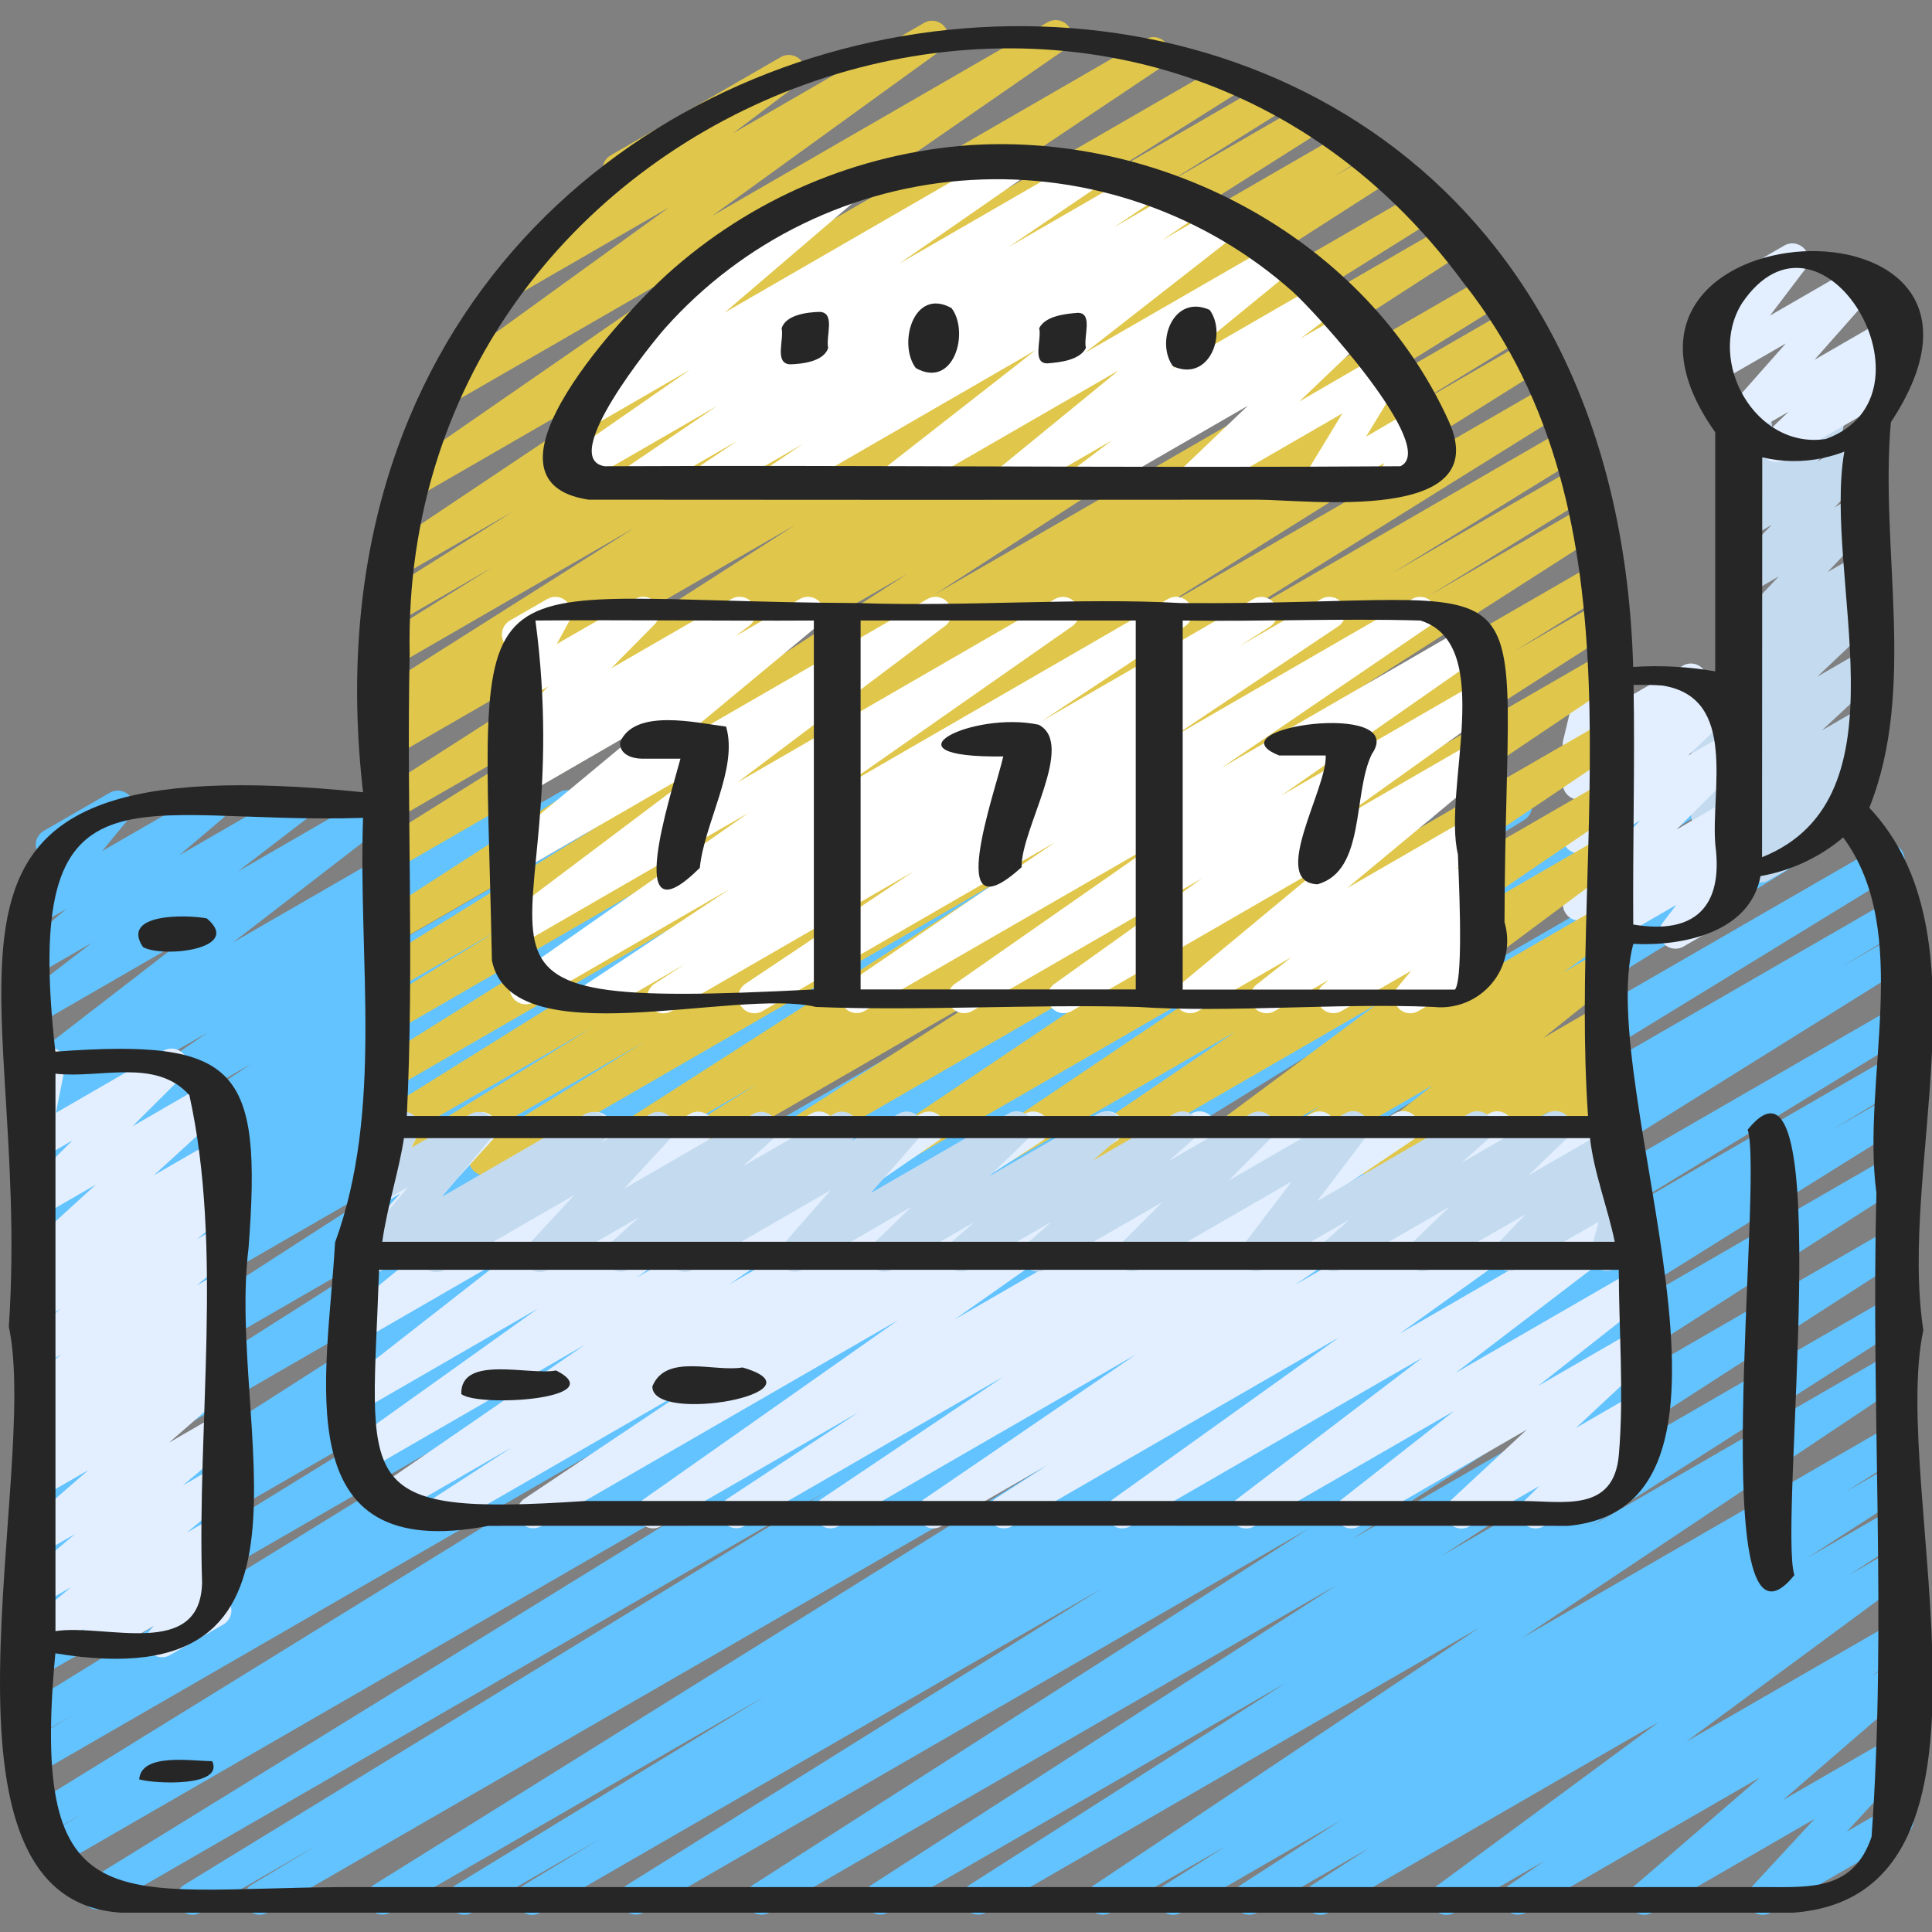<?xml version="1.0" encoding="UTF-8"?> <svg xmlns="http://www.w3.org/2000/svg" width="49" height="49" viewBox="0 0 49 49" fill="none"><rect x="0" y="0" width="49" height="49" fill="#808080" stroke="none"/><g clip-path="url(#clip0_1174_2329)"><path d="M13.498 48.567C13.409 48.567 13.322 48.538 13.251 48.484C13.18 48.43 13.128 48.355 13.104 48.269C13.081 48.183 13.085 48.091 13.118 48.008C13.151 47.925 13.21 47.855 13.287 47.809L15.193 46.654L11.974 48.51C11.882 48.561 11.772 48.575 11.67 48.547C11.568 48.519 11.48 48.453 11.426 48.361C11.371 48.27 11.355 48.162 11.379 48.058C11.404 47.955 11.468 47.866 11.557 47.809L19.418 43.011L9.891 48.51C9.799 48.559 9.691 48.57 9.591 48.542C9.49 48.514 9.404 48.449 9.35 48.359C9.297 48.27 9.279 48.163 9.302 48.061C9.324 47.959 9.385 47.87 9.471 47.811L27.729 36.423L6.784 48.51C6.69 48.562 6.581 48.575 6.478 48.547C6.375 48.52 6.287 48.453 6.233 48.361C6.179 48.269 6.163 48.16 6.188 48.056C6.214 47.953 6.278 47.863 6.369 47.807L8.066 46.787L5.081 48.51C4.988 48.561 4.879 48.575 4.776 48.547C4.674 48.519 4.587 48.453 4.532 48.361C4.478 48.27 4.461 48.162 4.486 48.058C4.51 47.955 4.574 47.866 4.663 47.809L20.986 37.812L2.682 48.377C2.589 48.429 2.48 48.443 2.377 48.416C2.274 48.389 2.186 48.322 2.131 48.231C2.077 48.139 2.06 48.03 2.085 47.927C2.109 47.823 2.173 47.733 2.263 47.676L22.735 35.048L1.407 47.361C1.314 47.411 1.206 47.423 1.104 47.394C1.003 47.366 0.916 47.299 0.863 47.208C0.809 47.117 0.793 47.009 0.817 46.907C0.842 46.804 0.905 46.715 0.993 46.658L2.137 45.973L1.099 46.572C1.006 46.624 0.896 46.638 0.794 46.611C0.691 46.584 0.602 46.517 0.548 46.426C0.493 46.334 0.476 46.225 0.501 46.122C0.526 46.018 0.59 45.928 0.68 45.871L18.837 34.663L1.043 44.935C0.95 44.986 0.84 45 0.738 44.972C0.635 44.944 0.547 44.877 0.493 44.785C0.439 44.694 0.423 44.584 0.448 44.481C0.473 44.377 0.538 44.288 0.628 44.231L1.868 43.486L1.043 43.962C0.951 44.012 0.842 44.025 0.74 43.997C0.639 43.969 0.552 43.903 0.498 43.812C0.444 43.722 0.427 43.614 0.451 43.511C0.474 43.408 0.537 43.319 0.625 43.261L13.82 35.134L1.043 42.51C0.95 42.565 0.839 42.582 0.734 42.555C0.629 42.529 0.539 42.461 0.483 42.368C0.428 42.275 0.412 42.164 0.438 42.059C0.465 41.954 0.532 41.864 0.625 41.808L11.899 34.856L1.043 41.122C0.95 41.173 0.841 41.185 0.74 41.157C0.638 41.129 0.551 41.063 0.497 40.972C0.443 40.881 0.426 40.772 0.451 40.669C0.475 40.567 0.539 40.477 0.628 40.42L1.396 39.955L1.043 40.158C0.951 40.209 0.842 40.223 0.74 40.196C0.638 40.169 0.55 40.104 0.495 40.014C0.44 39.923 0.422 39.815 0.446 39.712C0.469 39.609 0.531 39.519 0.619 39.461L15.764 29.773L1.043 38.272C0.951 38.32 0.844 38.332 0.743 38.304C0.643 38.276 0.557 38.211 0.503 38.122C0.449 38.033 0.431 37.926 0.453 37.825C0.475 37.723 0.535 37.633 0.621 37.574L11.743 30.513L1.043 36.69C0.951 36.743 0.842 36.757 0.739 36.731C0.636 36.704 0.548 36.639 0.493 36.548C0.437 36.458 0.42 36.349 0.443 36.246C0.466 36.142 0.529 36.052 0.618 35.994L11.358 29.064L1.043 35.02C0.951 35.071 0.842 35.085 0.739 35.058C0.637 35.031 0.549 34.965 0.494 34.874C0.439 34.783 0.422 34.675 0.446 34.571C0.47 34.468 0.533 34.378 0.622 34.32L5.136 31.479L1.043 33.841C0.951 33.89 0.844 33.901 0.743 33.873C0.643 33.846 0.557 33.781 0.503 33.691C0.449 33.602 0.431 33.496 0.453 33.394C0.475 33.292 0.535 33.203 0.621 33.144L4.596 30.625L1.043 32.673C0.951 32.725 0.842 32.739 0.74 32.712C0.638 32.685 0.55 32.619 0.495 32.529C0.44 32.438 0.422 32.33 0.446 32.227C0.469 32.124 0.531 32.034 0.619 31.976L3.918 29.866L1.043 31.523C0.952 31.575 0.844 31.589 0.742 31.563C0.64 31.537 0.552 31.472 0.497 31.383C0.441 31.294 0.422 31.187 0.444 31.084C0.465 30.981 0.525 30.89 0.612 30.831L6.368 26.983L1.043 30.058C0.952 30.111 0.843 30.127 0.74 30.102C0.638 30.076 0.549 30.012 0.493 29.922C0.436 29.833 0.417 29.725 0.439 29.621C0.46 29.518 0.521 29.427 0.609 29.367L5.274 26.182L1.043 28.624C0.951 28.675 0.843 28.689 0.741 28.663C0.639 28.637 0.552 28.572 0.496 28.482C0.441 28.393 0.423 28.285 0.445 28.183C0.467 28.08 0.527 27.989 0.614 27.93L0.983 27.685C0.891 27.719 0.791 27.719 0.7 27.685C0.608 27.651 0.532 27.586 0.485 27.501C0.437 27.416 0.422 27.317 0.441 27.221C0.46 27.126 0.513 27.04 0.59 26.98L4.658 23.838L1.043 25.925C0.954 25.976 0.848 25.99 0.748 25.966C0.648 25.942 0.561 25.882 0.503 25.796C0.446 25.711 0.423 25.607 0.44 25.505C0.456 25.403 0.51 25.312 0.591 25.248L2.332 23.911L1.043 24.655C0.955 24.704 0.852 24.719 0.753 24.697C0.655 24.675 0.568 24.617 0.51 24.534C0.452 24.452 0.426 24.35 0.438 24.25C0.45 24.15 0.499 24.058 0.575 23.991L1.68 23.054L1.043 23.42C0.96 23.468 0.863 23.485 0.769 23.468C0.675 23.451 0.59 23.402 0.529 23.33C0.467 23.257 0.433 23.165 0.432 23.069C0.431 22.974 0.464 22.881 0.525 22.807L1.327 21.834C1.253 21.837 1.18 21.819 1.115 21.783C1.051 21.747 0.997 21.694 0.962 21.629C0.908 21.536 0.893 21.425 0.921 21.32C0.949 21.216 1.017 21.127 1.11 21.073L2.784 20.106C2.866 20.058 2.963 20.041 3.058 20.058C3.152 20.074 3.238 20.123 3.3 20.196C3.361 20.269 3.396 20.361 3.396 20.457C3.397 20.553 3.364 20.646 3.303 20.72L2.59 21.585L5.184 20.09C5.272 20.041 5.375 20.026 5.474 20.048C5.572 20.07 5.659 20.128 5.717 20.211C5.775 20.294 5.801 20.395 5.789 20.495C5.777 20.595 5.728 20.688 5.652 20.754L4.548 21.69L7.325 20.088C7.415 20.038 7.52 20.023 7.62 20.047C7.72 20.071 7.808 20.132 7.865 20.217C7.922 20.303 7.945 20.407 7.928 20.509C7.912 20.61 7.858 20.702 7.777 20.765L6.035 22.102L9.521 20.09C9.611 20.039 9.716 20.023 9.817 20.047C9.917 20.071 10.005 20.131 10.062 20.217C10.12 20.303 10.143 20.407 10.127 20.509C10.111 20.611 10.056 20.703 9.975 20.766L5.906 23.905L12.521 20.088C12.613 20.037 12.721 20.023 12.823 20.049C12.925 20.076 13.013 20.141 13.068 20.23C13.123 20.32 13.142 20.427 13.12 20.53C13.098 20.633 13.037 20.723 12.95 20.782L12.657 20.976L14.193 20.09C14.284 20.039 14.392 20.025 14.493 20.051C14.594 20.077 14.681 20.141 14.737 20.229C14.793 20.318 14.812 20.424 14.792 20.526C14.772 20.629 14.713 20.72 14.628 20.78L9.961 23.968L16.682 20.088C16.774 20.037 16.882 20.023 16.984 20.049C17.085 20.075 17.173 20.14 17.229 20.229C17.284 20.318 17.303 20.425 17.282 20.528C17.26 20.631 17.2 20.721 17.114 20.781L11.361 24.628L19.226 20.088C19.318 20.038 19.426 20.024 19.527 20.052C19.629 20.079 19.716 20.144 19.771 20.234C19.826 20.323 19.844 20.431 19.821 20.534C19.799 20.636 19.737 20.726 19.65 20.785L16.343 22.898L21.21 20.09C21.302 20.041 21.409 20.03 21.51 20.058C21.61 20.085 21.696 20.151 21.75 20.24C21.804 20.329 21.822 20.435 21.8 20.537C21.778 20.639 21.718 20.728 21.632 20.787L17.66 23.307L23.233 20.09C23.325 20.039 23.434 20.026 23.535 20.053C23.637 20.081 23.724 20.146 23.779 20.236C23.834 20.327 23.851 20.434 23.828 20.537C23.805 20.64 23.743 20.73 23.655 20.788L19.149 23.625L25.274 20.09C25.367 20.039 25.475 20.025 25.577 20.051C25.679 20.078 25.767 20.143 25.822 20.233C25.877 20.323 25.895 20.431 25.873 20.534C25.85 20.637 25.788 20.727 25.701 20.786L14.953 27.717L28.167 20.09C28.259 20.04 28.367 20.027 28.468 20.055C28.57 20.082 28.656 20.148 28.711 20.237C28.765 20.327 28.783 20.434 28.761 20.537C28.738 20.639 28.677 20.729 28.59 20.787L17.466 27.848L30.907 20.09C30.999 20.041 31.107 20.029 31.207 20.056C31.308 20.084 31.394 20.149 31.449 20.238C31.503 20.327 31.521 20.433 31.499 20.536C31.477 20.638 31.417 20.727 31.331 20.787L16.191 30.47L34.173 20.09C34.266 20.041 34.374 20.03 34.475 20.058C34.575 20.087 34.662 20.153 34.715 20.244C34.768 20.334 34.785 20.441 34.761 20.543C34.737 20.645 34.675 20.735 34.588 20.792L33.817 21.259L35.845 20.09C35.937 20.04 36.046 20.027 36.147 20.055C36.249 20.083 36.336 20.149 36.39 20.24C36.444 20.33 36.461 20.438 36.437 20.541C36.413 20.643 36.351 20.733 36.263 20.791L24.981 27.749L38.247 20.09C38.34 20.038 38.45 20.024 38.552 20.051C38.655 20.078 38.743 20.145 38.798 20.236C38.853 20.328 38.87 20.437 38.845 20.54C38.82 20.644 38.756 20.734 38.666 20.791L25.471 28.916L40.763 20.09C40.856 20.038 40.965 20.025 41.068 20.053C41.171 20.081 41.259 20.148 41.313 20.239C41.367 20.331 41.383 20.44 41.358 20.544C41.333 20.647 41.268 20.737 41.178 20.793L39.922 21.549L42.448 20.09C42.541 20.038 42.651 20.024 42.753 20.051C42.856 20.078 42.944 20.145 42.999 20.236C43.054 20.328 43.071 20.437 43.046 20.54C43.021 20.644 42.957 20.734 42.867 20.791L24.715 31.995L45.338 20.09C45.43 20.042 45.538 20.031 45.639 20.06C45.739 20.089 45.825 20.155 45.878 20.245C45.931 20.336 45.947 20.443 45.924 20.545C45.9 20.647 45.838 20.736 45.751 20.793L44.647 21.456L46.585 20.335C46.678 20.279 46.79 20.263 46.895 20.29C47 20.316 47.09 20.383 47.146 20.476C47.201 20.569 47.218 20.681 47.191 20.786C47.165 20.891 47.097 20.981 47.004 21.037L26.523 33.67L47.7 21.444C47.793 21.393 47.902 21.38 48.005 21.407C48.107 21.435 48.194 21.502 48.249 21.593C48.303 21.684 48.319 21.793 48.295 21.896C48.271 21.999 48.207 22.088 48.117 22.146L31.784 32.151L47.953 22.818C47.999 22.79 48.05 22.773 48.103 22.765C48.156 22.758 48.21 22.761 48.262 22.774C48.314 22.788 48.363 22.811 48.406 22.843C48.449 22.876 48.485 22.916 48.512 22.962C48.539 23.008 48.557 23.06 48.565 23.113C48.572 23.166 48.569 23.22 48.556 23.272C48.542 23.324 48.519 23.373 48.486 23.416C48.454 23.458 48.414 23.494 48.367 23.522L46.69 24.529L47.953 23.801C48.045 23.752 48.152 23.741 48.253 23.769C48.353 23.797 48.439 23.862 48.493 23.952C48.547 24.041 48.564 24.148 48.542 24.25C48.519 24.352 48.459 24.441 48.372 24.5L30.113 35.893L47.953 25.595C48.045 25.546 48.154 25.534 48.255 25.562C48.356 25.59 48.442 25.656 48.496 25.747C48.55 25.837 48.566 25.945 48.543 26.047C48.519 26.15 48.457 26.239 48.369 26.297L40.509 31.095L47.953 26.797C48.046 26.742 48.157 26.726 48.262 26.753C48.367 26.78 48.457 26.848 48.512 26.941C48.567 27.034 48.583 27.146 48.556 27.25C48.529 27.355 48.462 27.445 48.368 27.5L46.466 28.654L47.955 27.795C48.048 27.744 48.156 27.731 48.258 27.759C48.36 27.786 48.448 27.852 48.502 27.943C48.556 28.034 48.574 28.142 48.55 28.245C48.526 28.348 48.463 28.438 48.375 28.495L36.349 36.004L47.953 29.307C48.045 29.258 48.152 29.245 48.253 29.273C48.353 29.3 48.44 29.366 48.494 29.455C48.548 29.544 48.566 29.65 48.544 29.753C48.523 29.855 48.462 29.944 48.376 30.003L34.273 39.046L47.953 31.148C48.044 31.1 48.151 31.088 48.252 31.116C48.352 31.143 48.438 31.208 48.492 31.297C48.546 31.385 48.565 31.491 48.543 31.593C48.522 31.695 48.462 31.785 48.377 31.844L36.567 39.456L47.953 32.884C48.045 32.835 48.152 32.822 48.253 32.85C48.353 32.877 48.44 32.943 48.494 33.032C48.548 33.121 48.566 33.227 48.544 33.33C48.523 33.432 48.462 33.521 48.376 33.581L40.346 38.71L47.953 34.319C48.044 34.267 48.153 34.252 48.255 34.278C48.357 34.304 48.446 34.369 48.501 34.458C48.557 34.548 48.576 34.656 48.554 34.759C48.532 34.862 48.47 34.953 48.383 35.012L38.601 41.545L47.953 36.147C48.045 36.096 48.153 36.083 48.255 36.111C48.357 36.138 48.444 36.204 48.499 36.294C48.553 36.384 48.571 36.492 48.548 36.595C48.525 36.697 48.463 36.787 48.375 36.846L46.807 37.839L47.95 37.177C48.042 37.125 48.151 37.11 48.254 37.137C48.357 37.163 48.445 37.229 48.501 37.319C48.556 37.41 48.574 37.518 48.55 37.622C48.527 37.725 48.464 37.816 48.376 37.874L45.837 39.512L47.95 38.292C48.042 38.24 48.151 38.227 48.253 38.253C48.355 38.28 48.442 38.345 48.497 38.435C48.553 38.525 48.571 38.633 48.548 38.736C48.526 38.839 48.464 38.929 48.376 38.988L46.906 39.939L47.948 39.339C48.038 39.287 48.145 39.272 48.246 39.296C48.347 39.32 48.435 39.382 48.492 39.469C48.549 39.556 48.571 39.662 48.553 39.764C48.535 39.867 48.478 39.959 48.394 40.021L42.767 44.174L47.953 41.184C48.044 41.135 48.15 41.123 48.25 41.149C48.35 41.175 48.437 41.239 48.492 41.326C48.547 41.414 48.567 41.519 48.547 41.621C48.528 41.722 48.471 41.813 48.387 41.874L47.473 42.501L47.953 42.224C48.041 42.174 48.144 42.158 48.243 42.179C48.342 42.201 48.43 42.259 48.489 42.342C48.547 42.424 48.573 42.526 48.561 42.627C48.549 42.727 48.5 42.82 48.424 42.886L45.222 45.652L47.953 44.076C48.037 44.028 48.136 44.011 48.232 44.029C48.328 44.047 48.414 44.099 48.475 44.176C48.536 44.252 48.567 44.347 48.564 44.445C48.56 44.542 48.522 44.635 48.456 44.707L46.839 46.454L47.9 45.839C47.947 45.809 47.999 45.789 48.053 45.78C48.107 45.771 48.163 45.774 48.217 45.787C48.27 45.8 48.32 45.824 48.364 45.857C48.408 45.89 48.445 45.931 48.473 45.979C48.5 46.027 48.518 46.079 48.525 46.134C48.531 46.189 48.527 46.244 48.511 46.297C48.496 46.35 48.47 46.399 48.435 46.442C48.401 46.484 48.357 46.52 48.309 46.545L44.908 48.51C44.823 48.559 44.724 48.575 44.629 48.557C44.533 48.539 44.447 48.487 44.386 48.411C44.325 48.335 44.293 48.239 44.297 48.142C44.3 48.044 44.338 47.951 44.404 47.88L46.021 46.133L41.904 48.51C41.816 48.56 41.712 48.575 41.614 48.553C41.516 48.531 41.429 48.474 41.37 48.391C41.312 48.309 41.285 48.208 41.297 48.108C41.309 48.008 41.357 47.915 41.432 47.849L44.634 45.082L38.694 48.512C38.603 48.561 38.496 48.573 38.397 48.547C38.296 48.521 38.21 48.458 38.155 48.37C38.1 48.282 38.08 48.177 38.099 48.075C38.119 47.974 38.176 47.883 38.26 47.822L39.175 47.194L36.888 48.512C36.798 48.563 36.691 48.579 36.59 48.554C36.489 48.53 36.401 48.468 36.344 48.381C36.287 48.294 36.265 48.188 36.283 48.086C36.301 47.983 36.358 47.892 36.442 47.83L42.068 43.676L33.696 48.51C33.604 48.564 33.494 48.579 33.391 48.553C33.288 48.527 33.199 48.462 33.143 48.371C33.087 48.28 33.069 48.171 33.093 48.067C33.116 47.963 33.179 47.872 33.269 47.814L34.73 46.867L31.883 48.51C31.791 48.561 31.683 48.575 31.581 48.549C31.479 48.522 31.391 48.457 31.336 48.367C31.28 48.277 31.262 48.169 31.285 48.066C31.308 47.963 31.369 47.873 31.457 47.814L33.999 46.174L29.953 48.51C29.861 48.563 29.751 48.578 29.648 48.551C29.545 48.524 29.456 48.458 29.401 48.367C29.346 48.276 29.329 48.167 29.353 48.063C29.377 47.959 29.441 47.869 29.53 47.812L31.107 46.813L28.167 48.51C28.076 48.56 27.968 48.573 27.867 48.547C27.767 48.52 27.68 48.456 27.625 48.367C27.57 48.279 27.55 48.172 27.571 48.07C27.592 47.968 27.651 47.877 27.737 47.818L37.516 41.284L25.003 48.51C24.911 48.559 24.804 48.571 24.703 48.544C24.602 48.517 24.516 48.452 24.462 48.362C24.407 48.273 24.39 48.166 24.411 48.064C24.433 47.962 24.494 47.873 24.579 47.813L32.613 42.681L22.515 48.51C22.423 48.559 22.316 48.571 22.216 48.543C22.116 48.515 22.029 48.451 21.975 48.362C21.921 48.273 21.903 48.167 21.924 48.065C21.946 47.964 22.005 47.874 22.09 47.814L33.896 40.205L19.511 48.51C19.418 48.561 19.31 48.574 19.209 48.547C19.107 48.52 19.02 48.455 18.965 48.365C18.91 48.275 18.892 48.168 18.915 48.065C18.937 47.962 18.999 47.872 19.086 47.813L33.191 38.77L16.316 48.51C16.223 48.559 16.116 48.57 16.015 48.542C15.915 48.514 15.829 48.449 15.775 48.359C15.721 48.27 15.704 48.163 15.726 48.061C15.749 47.959 15.809 47.87 15.896 47.811L27.919 40.303L13.702 48.51C13.64 48.547 13.57 48.566 13.498 48.567Z" fill="#62C3FF"></path><path d="M2.391 42.046C2.307 42.046 2.226 42.021 2.157 41.973C2.089 41.926 2.036 41.858 2.007 41.78C1.978 41.702 1.974 41.617 1.995 41.536C2.015 41.455 2.06 41.383 2.124 41.328L2.156 41.301L1.046 41.942C0.957 41.992 0.853 42.007 0.754 41.984C0.656 41.962 0.568 41.903 0.51 41.82C0.452 41.737 0.427 41.635 0.44 41.534C0.453 41.433 0.503 41.341 0.58 41.275L1.797 40.257L1.043 40.691C0.955 40.742 0.851 40.758 0.752 40.735C0.652 40.713 0.565 40.655 0.506 40.571C0.448 40.488 0.423 40.386 0.436 40.285C0.448 40.184 0.499 40.092 0.576 40.026L1.898 38.911L1.043 39.401C0.955 39.451 0.852 39.467 0.753 39.446C0.654 39.424 0.567 39.366 0.508 39.284C0.449 39.202 0.423 39.1 0.435 38.999C0.446 38.899 0.495 38.806 0.571 38.739L2.242 37.284L1.043 37.976C0.954 38.026 0.849 38.042 0.749 38.019C0.65 37.995 0.562 37.936 0.504 37.851C0.447 37.767 0.423 37.663 0.438 37.562C0.452 37.461 0.505 37.368 0.584 37.304L1.216 36.797L1.043 36.898C0.954 36.95 0.848 36.966 0.748 36.943C0.647 36.92 0.559 36.86 0.501 36.775C0.443 36.69 0.419 36.586 0.434 36.484C0.45 36.382 0.503 36.289 0.584 36.225L1.238 35.705L1.046 35.814C0.957 35.864 0.853 35.879 0.754 35.856C0.655 35.833 0.568 35.774 0.51 35.69C0.453 35.606 0.428 35.504 0.442 35.404C0.455 35.303 0.506 35.211 0.583 35.145L1.547 34.356L1.046 34.646C0.957 34.696 0.852 34.712 0.753 34.689C0.653 34.666 0.565 34.607 0.507 34.523C0.449 34.439 0.425 34.336 0.439 34.235C0.453 34.133 0.505 34.041 0.583 33.976L1.536 33.196L1.046 33.483C0.957 33.534 0.852 33.549 0.752 33.526C0.652 33.503 0.565 33.443 0.507 33.359C0.449 33.274 0.425 33.171 0.44 33.069C0.455 32.968 0.507 32.876 0.587 32.811L1.247 32.282L1.046 32.398C0.959 32.447 0.857 32.462 0.76 32.44C0.663 32.419 0.577 32.363 0.518 32.283C0.459 32.203 0.431 32.104 0.44 32.005C0.449 31.906 0.494 31.813 0.566 31.745L2.429 30.046L1.046 30.845C0.96 30.893 0.859 30.909 0.763 30.889C0.666 30.869 0.58 30.815 0.521 30.736C0.461 30.658 0.432 30.561 0.438 30.462C0.445 30.364 0.486 30.271 0.556 30.201L1.838 28.925L1.046 29.382C0.978 29.421 0.9 29.44 0.821 29.436C0.743 29.432 0.667 29.406 0.604 29.36C0.54 29.314 0.491 29.251 0.462 29.178C0.433 29.105 0.426 29.026 0.441 28.948L0.71 27.597C0.636 27.572 0.57 27.526 0.521 27.464C0.472 27.402 0.442 27.328 0.435 27.25C0.427 27.172 0.442 27.093 0.478 27.023C0.514 26.953 0.569 26.895 0.637 26.856L1.046 26.621C1.114 26.582 1.192 26.563 1.27 26.566C1.349 26.57 1.424 26.597 1.488 26.642C1.552 26.688 1.602 26.751 1.63 26.825C1.659 26.898 1.666 26.978 1.651 27.055L1.418 28.225L4.153 26.645C4.239 26.598 4.339 26.583 4.435 26.603C4.531 26.623 4.617 26.677 4.676 26.755C4.736 26.833 4.765 26.93 4.759 27.028C4.753 27.126 4.712 27.218 4.643 27.288L3.361 28.564L5.286 27.452C5.373 27.404 5.474 27.389 5.572 27.41C5.669 27.431 5.755 27.487 5.814 27.567C5.873 27.648 5.9 27.747 5.891 27.846C5.882 27.945 5.837 28.037 5.765 28.106L3.903 29.808L5.488 28.894C5.577 28.843 5.682 28.828 5.782 28.851C5.882 28.874 5.969 28.934 6.027 29.019C6.085 29.103 6.109 29.206 6.094 29.308C6.079 29.409 6.027 29.501 5.947 29.566L5.287 30.095L5.488 29.979C5.577 29.93 5.681 29.915 5.78 29.938C5.879 29.961 5.966 30.02 6.024 30.103C6.082 30.187 6.106 30.289 6.093 30.39C6.079 30.491 6.028 30.583 5.951 30.648L4.998 31.428L5.488 31.145C5.576 31.096 5.68 31.081 5.779 31.104C5.878 31.127 5.965 31.186 6.023 31.27C6.081 31.353 6.105 31.455 6.092 31.556C6.078 31.657 6.028 31.749 5.95 31.814L4.986 32.603L5.488 32.314C5.577 32.262 5.682 32.246 5.783 32.269C5.884 32.292 5.972 32.352 6.03 32.437C6.088 32.522 6.112 32.626 6.096 32.728C6.081 32.83 6.027 32.923 5.946 32.987L5.293 33.507L5.485 33.398C5.574 33.347 5.679 33.332 5.779 33.355C5.879 33.378 5.966 33.438 6.024 33.523C6.082 33.607 6.106 33.71 6.091 33.812C6.076 33.913 6.024 34.005 5.944 34.07L5.312 34.575L5.485 34.476C5.573 34.425 5.676 34.409 5.775 34.431C5.874 34.453 5.962 34.51 6.021 34.593C6.079 34.675 6.105 34.777 6.094 34.877C6.082 34.978 6.033 35.071 5.957 35.137L4.289 36.587L5.488 35.895C5.577 35.845 5.681 35.829 5.78 35.851C5.879 35.873 5.967 35.932 6.025 36.015C6.084 36.098 6.109 36.2 6.096 36.301C6.083 36.402 6.033 36.495 5.955 36.561L4.633 37.678L5.488 37.184C5.577 37.133 5.681 37.117 5.781 37.139C5.881 37.161 5.968 37.22 6.027 37.304C6.085 37.388 6.11 37.49 6.097 37.592C6.083 37.693 6.032 37.785 5.954 37.851L4.737 38.873L5.491 38.439C5.579 38.388 5.682 38.372 5.782 38.394C5.881 38.416 5.968 38.474 6.027 38.556C6.086 38.639 6.112 38.741 6.1 38.841C6.088 38.942 6.039 39.035 5.962 39.101L5.699 39.328C5.777 39.328 5.852 39.351 5.917 39.393C5.982 39.435 6.034 39.495 6.066 39.565C6.099 39.636 6.11 39.714 6.1 39.791C6.09 39.867 6.058 39.94 6.008 39.999L5.614 40.468C5.699 40.502 5.769 40.564 5.814 40.643C5.868 40.737 5.883 40.848 5.855 40.952C5.827 41.057 5.759 41.146 5.666 41.2L4.312 41.977C4.228 42.025 4.131 42.042 4.037 42.025C3.942 42.008 3.857 41.959 3.795 41.885C3.734 41.812 3.7 41.719 3.7 41.623C3.699 41.527 3.733 41.435 3.795 41.361L3.897 41.24L2.595 41.992C2.533 42.028 2.462 42.047 2.391 42.046Z" fill="#E3EFFF"></path><path d="M44.652 22.381C44.571 22.381 44.492 22.357 44.425 22.312C44.358 22.267 44.305 22.202 44.275 22.128C44.244 22.052 44.236 21.97 44.252 21.891C44.269 21.811 44.308 21.739 44.366 21.682L44.717 21.336L43.508 22.033C43.42 22.083 43.316 22.098 43.217 22.076C43.117 22.053 43.03 21.994 42.972 21.911C42.914 21.828 42.889 21.725 42.902 21.625C42.916 21.524 42.966 21.431 43.044 21.366L43.405 21.067C43.316 21.091 43.223 21.085 43.138 21.049C43.054 21.014 42.984 20.951 42.94 20.872C42.895 20.792 42.879 20.699 42.893 20.609C42.908 20.518 42.952 20.436 43.019 20.373L44.426 19.062L43.49 19.6C43.403 19.654 43.299 19.673 43.199 19.654C43.098 19.635 43.009 19.578 42.948 19.496C42.887 19.414 42.859 19.312 42.869 19.21C42.88 19.109 42.928 19.015 43.005 18.947L44.539 17.496L44.328 17.617C44.241 17.668 44.137 17.684 44.038 17.663C43.939 17.642 43.852 17.585 43.792 17.503C43.733 17.421 43.707 17.319 43.718 17.219C43.729 17.118 43.777 17.025 43.853 16.958L44.18 16.666C44.109 16.675 44.037 16.666 43.971 16.639C43.904 16.612 43.846 16.569 43.801 16.514C43.74 16.437 43.709 16.341 43.713 16.243C43.718 16.145 43.757 16.052 43.824 15.981L45.111 14.622L44.325 15.076C44.239 15.124 44.139 15.141 44.043 15.121C43.946 15.102 43.86 15.049 43.8 14.971C43.74 14.893 43.71 14.796 43.715 14.698C43.721 14.6 43.761 14.507 43.83 14.436L44.935 13.313L44.325 13.665C44.241 13.713 44.143 13.729 44.048 13.712C43.953 13.694 43.867 13.643 43.806 13.569C43.745 13.494 43.712 13.399 43.714 13.303C43.715 13.206 43.752 13.113 43.815 13.041L44.369 12.417L44.325 12.441C44.253 12.482 44.171 12.501 44.089 12.494C44.007 12.488 43.928 12.457 43.864 12.405C43.8 12.352 43.753 12.282 43.73 12.203C43.706 12.124 43.707 12.04 43.733 11.961L43.913 11.41C43.852 11.374 43.803 11.323 43.768 11.263C43.714 11.169 43.699 11.058 43.727 10.953C43.755 10.848 43.823 10.759 43.917 10.705L44.331 10.466C44.402 10.424 44.485 10.405 44.567 10.412C44.65 10.418 44.728 10.45 44.792 10.502C44.857 10.554 44.904 10.624 44.927 10.703C44.95 10.783 44.949 10.867 44.924 10.946L44.842 11.202L46.141 10.453C46.225 10.405 46.323 10.388 46.418 10.405C46.514 10.423 46.599 10.474 46.66 10.549C46.721 10.624 46.754 10.718 46.752 10.814C46.751 10.911 46.715 11.004 46.651 11.077L46.098 11.7L47.138 11.107C47.223 11.058 47.323 11.042 47.42 11.061C47.516 11.08 47.602 11.134 47.663 11.212C47.723 11.29 47.753 11.386 47.747 11.485C47.742 11.583 47.701 11.676 47.633 11.746L46.528 12.868L47.138 12.516C47.222 12.467 47.322 12.45 47.419 12.469C47.515 12.487 47.602 12.54 47.663 12.617C47.723 12.694 47.754 12.79 47.75 12.889C47.745 12.986 47.706 13.08 47.638 13.151L46.351 14.51L47.138 14.056C47.225 14.005 47.328 13.989 47.428 14.01C47.526 14.031 47.614 14.088 47.673 14.17C47.732 14.252 47.759 14.354 47.748 14.454C47.737 14.555 47.689 14.648 47.613 14.715L47.282 15.008C47.355 14.999 47.429 15.009 47.497 15.037C47.565 15.066 47.624 15.112 47.668 15.171C47.728 15.252 47.757 15.351 47.748 15.45C47.739 15.55 47.694 15.643 47.622 15.712L46.09 17.162L47.138 16.557C47.225 16.506 47.328 16.489 47.426 16.509C47.525 16.529 47.613 16.585 47.673 16.666C47.733 16.748 47.761 16.848 47.751 16.949C47.742 17.049 47.695 17.142 47.62 17.211L46.21 18.523L47.138 17.987C47.226 17.936 47.331 17.92 47.431 17.942C47.531 17.965 47.618 18.024 47.677 18.108C47.735 18.192 47.76 18.295 47.746 18.396C47.732 18.497 47.681 18.59 47.602 18.655L47.2 18.988C47.287 18.97 47.376 18.981 47.456 19.019C47.535 19.057 47.601 19.119 47.642 19.197C47.683 19.274 47.698 19.363 47.685 19.45C47.671 19.537 47.63 19.618 47.567 19.679L46.751 20.48C46.832 20.515 46.9 20.575 46.943 20.652C46.997 20.746 47.012 20.857 46.984 20.962C46.956 21.066 46.888 21.155 46.795 21.21L44.854 22.329C44.793 22.364 44.723 22.382 44.652 22.381Z" fill="#C4DBEF"></path><path d="M45.05 11.718C44.968 11.718 44.888 11.694 44.821 11.648C44.753 11.602 44.7 11.537 44.67 11.461C44.64 11.386 44.633 11.302 44.65 11.223C44.667 11.143 44.708 11.07 44.767 11.014L45.364 10.442L44.255 11.081C44.172 11.129 44.074 11.145 43.979 11.128C43.884 11.11 43.799 11.059 43.738 10.985C43.677 10.91 43.644 10.816 43.645 10.72C43.647 10.624 43.682 10.531 43.746 10.458L45.292 8.711L43.545 9.718C43.463 9.765 43.368 9.783 43.275 9.767C43.182 9.752 43.097 9.705 43.035 9.634C42.973 9.564 42.937 9.474 42.933 9.38C42.93 9.286 42.959 9.193 43.016 9.118L43.919 7.929C43.824 7.958 43.723 7.951 43.633 7.911C43.543 7.87 43.471 7.799 43.429 7.709C43.388 7.619 43.381 7.518 43.409 7.423C43.436 7.329 43.498 7.247 43.581 7.194L45.255 6.227C45.337 6.18 45.432 6.163 45.525 6.178C45.618 6.194 45.702 6.241 45.765 6.311C45.827 6.382 45.863 6.472 45.866 6.566C45.87 6.66 45.841 6.752 45.784 6.827L44.892 8.003L47.056 6.754C47.14 6.706 47.238 6.69 47.333 6.708C47.428 6.725 47.513 6.776 47.574 6.851C47.635 6.925 47.668 7.019 47.666 7.115C47.665 7.212 47.629 7.304 47.566 7.377L46.021 9.124L47.88 8.051C47.967 7.999 48.069 7.981 48.168 8C48.267 8.019 48.356 8.074 48.417 8.154C48.477 8.235 48.507 8.335 48.498 8.435C48.489 8.536 48.444 8.629 48.37 8.698L47.773 9.27L47.887 9.205C47.98 9.156 48.089 9.145 48.19 9.174C48.291 9.204 48.377 9.271 48.43 9.362C48.483 9.453 48.498 9.561 48.473 9.664C48.448 9.766 48.384 9.855 48.295 9.911L45.257 11.665C45.194 11.701 45.123 11.719 45.05 11.718ZM40.441 24.092C40.357 24.092 40.275 24.066 40.207 24.018C40.138 23.97 40.086 23.902 40.057 23.824C40.028 23.745 40.024 23.66 40.046 23.579C40.067 23.498 40.113 23.425 40.177 23.371L40.307 23.262L40.245 23.296C40.16 23.343 40.06 23.358 39.964 23.338C39.869 23.318 39.783 23.264 39.724 23.186C39.665 23.108 39.635 23.012 39.641 22.915C39.647 22.817 39.687 22.725 39.755 22.654L41.599 20.811L40.248 21.59C40.161 21.64 40.06 21.656 39.962 21.635C39.865 21.615 39.778 21.56 39.718 21.48C39.659 21.4 39.63 21.301 39.639 21.202C39.647 21.103 39.691 21.01 39.763 20.941L40.93 19.83L40.248 20.224C40.161 20.274 40.058 20.291 39.96 20.271C39.861 20.25 39.774 20.194 39.714 20.113C39.654 20.032 39.627 19.932 39.636 19.832C39.646 19.732 39.692 19.639 39.766 19.571L40.072 19.287C39.974 19.295 39.877 19.266 39.8 19.206C39.735 19.158 39.686 19.093 39.659 19.018C39.631 18.943 39.626 18.861 39.644 18.783L39.883 17.79C39.813 17.76 39.752 17.712 39.708 17.65C39.664 17.588 39.638 17.515 39.634 17.439C39.629 17.363 39.645 17.287 39.681 17.22C39.717 17.153 39.771 17.097 39.837 17.059L40.245 16.824C40.315 16.784 40.394 16.765 40.474 16.77C40.554 16.774 40.631 16.802 40.695 16.85C40.759 16.898 40.807 16.964 40.835 17.039C40.862 17.114 40.866 17.196 40.847 17.273L40.66 18.051L42.681 16.884C42.768 16.833 42.87 16.817 42.969 16.837C43.067 16.858 43.155 16.914 43.214 16.995C43.274 17.076 43.302 17.176 43.292 17.276C43.283 17.376 43.236 17.469 43.163 17.537L42.99 17.696L43.494 17.406C43.581 17.356 43.682 17.339 43.781 17.359C43.878 17.379 43.965 17.434 44.025 17.515C44.085 17.595 44.114 17.694 44.105 17.793C44.097 17.893 44.052 17.986 43.98 18.055L42.813 19.164L43.875 18.553C43.96 18.506 44.06 18.491 44.156 18.511C44.251 18.532 44.337 18.585 44.396 18.663C44.455 18.741 44.485 18.837 44.479 18.935C44.473 19.032 44.433 19.125 44.365 19.195L42.522 21.039L43.871 20.253C43.96 20.204 44.063 20.189 44.162 20.211C44.26 20.234 44.347 20.292 44.405 20.375C44.464 20.457 44.489 20.559 44.477 20.659C44.464 20.76 44.415 20.852 44.339 20.918L44.041 21.171C44.105 21.166 44.168 21.177 44.227 21.2C44.286 21.224 44.339 21.261 44.382 21.308C44.444 21.379 44.48 21.469 44.483 21.563C44.487 21.658 44.457 21.75 44.4 21.826L43.91 22.471C43.993 22.485 44.069 22.524 44.129 22.583C44.189 22.642 44.229 22.717 44.244 22.8C44.259 22.883 44.248 22.968 44.213 23.044C44.178 23.12 44.12 23.184 44.048 23.226L42.696 24.007C42.615 24.054 42.519 24.071 42.426 24.055C42.333 24.04 42.249 23.993 42.187 23.922C42.124 23.851 42.089 23.761 42.085 23.667C42.082 23.573 42.111 23.481 42.168 23.406L42.516 22.95L40.646 24.03C40.585 24.069 40.514 24.09 40.441 24.092Z" fill="#E3EFFF"></path><path d="M10.376 29.808C10.287 29.808 10.201 29.779 10.13 29.726C10.059 29.672 10.007 29.597 9.983 29.511C9.959 29.426 9.963 29.334 9.996 29.252C10.028 29.169 10.086 29.099 10.162 29.052L14.992 26.08L10.028 28.944C9.935 28.995 9.826 29.009 9.724 28.981C9.622 28.953 9.535 28.887 9.48 28.797C9.426 28.706 9.409 28.598 9.433 28.495C9.456 28.392 9.519 28.302 9.608 28.244L18.781 22.528L10.028 27.58C9.935 27.63 9.827 27.642 9.726 27.615C9.624 27.587 9.537 27.521 9.483 27.431C9.429 27.341 9.412 27.234 9.435 27.131C9.458 27.029 9.519 26.939 9.607 26.881L19.531 20.662L10.028 26.151C9.935 26.202 9.826 26.215 9.723 26.187C9.621 26.16 9.533 26.093 9.479 26.002C9.425 25.911 9.408 25.802 9.433 25.699C9.457 25.596 9.521 25.506 9.61 25.449L12.622 23.602L10.028 25.096C9.935 25.146 9.827 25.158 9.726 25.13C9.625 25.102 9.539 25.036 9.485 24.946C9.431 24.856 9.414 24.749 9.437 24.646C9.46 24.544 9.521 24.454 9.609 24.396L15.249 20.907L10.028 23.917C9.936 23.967 9.828 23.98 9.727 23.952C9.626 23.925 9.539 23.86 9.484 23.771C9.43 23.682 9.412 23.575 9.433 23.473C9.455 23.37 9.516 23.28 9.602 23.221L23.013 14.553L10.028 22.05C9.935 22.099 9.828 22.11 9.727 22.082C9.627 22.054 9.541 21.989 9.487 21.899C9.433 21.81 9.416 21.703 9.438 21.601C9.461 21.499 9.521 21.41 9.608 21.351L16.32 17.15L10.032 20.782C9.94 20.832 9.831 20.846 9.73 20.819C9.628 20.791 9.541 20.726 9.486 20.637C9.431 20.547 9.414 20.439 9.436 20.337C9.458 20.234 9.52 20.144 9.607 20.085L20.171 13.312L10.028 19.162C9.935 19.217 9.823 19.233 9.718 19.207C9.613 19.18 9.523 19.113 9.468 19.02C9.412 18.927 9.396 18.816 9.423 18.711C9.449 18.606 9.516 18.515 9.609 18.46L10.27 18.052L10.025 18.191C9.933 18.242 9.824 18.255 9.723 18.228C9.621 18.201 9.533 18.135 9.479 18.045C9.424 17.955 9.407 17.847 9.43 17.744C9.453 17.641 9.515 17.551 9.603 17.493L16.106 13.376L10.03 16.888C9.937 16.941 9.827 16.956 9.724 16.93C9.62 16.903 9.531 16.836 9.476 16.744C9.421 16.653 9.404 16.543 9.429 16.439C9.454 16.335 9.519 16.245 9.609 16.188L12.486 14.391L10.083 15.78C9.991 15.831 9.882 15.844 9.781 15.816C9.679 15.789 9.591 15.723 9.537 15.633C9.482 15.543 9.465 15.435 9.488 15.332C9.511 15.23 9.573 15.14 9.661 15.081L13.017 12.967L10.222 14.581C10.129 14.638 10.018 14.655 9.913 14.63C9.807 14.605 9.716 14.539 9.659 14.447C9.602 14.354 9.584 14.243 9.609 14.137C9.635 14.031 9.701 13.94 9.793 13.883L18.768 7.878L10.678 12.549C10.587 12.599 10.48 12.612 10.38 12.586C10.279 12.56 10.193 12.497 10.137 12.409C10.082 12.322 10.061 12.216 10.081 12.114C10.1 12.012 10.158 11.922 10.242 11.861L18.312 6.279L11.587 10.158C11.497 10.21 11.39 10.225 11.288 10.2C11.187 10.176 11.098 10.113 11.041 10.026C10.985 9.938 10.964 9.832 10.983 9.729C11.002 9.626 11.059 9.535 11.144 9.473L16.967 5.26L13.244 7.41C13.154 7.461 13.048 7.477 12.947 7.453C12.846 7.429 12.758 7.367 12.701 7.281C12.644 7.194 12.621 7.089 12.639 6.987C12.656 6.885 12.712 6.793 12.794 6.73L15.53 4.667C15.461 4.637 15.401 4.588 15.358 4.526C15.314 4.464 15.289 4.391 15.285 4.316C15.281 4.24 15.297 4.165 15.333 4.098C15.369 4.032 15.423 3.977 15.489 3.939L19.802 1.448C19.892 1.396 19.998 1.381 20.099 1.405C20.2 1.429 20.288 1.49 20.346 1.577C20.403 1.663 20.425 1.768 20.408 1.871C20.39 1.973 20.335 2.065 20.252 2.127L18.594 3.379L23.437 0.581C23.528 0.529 23.635 0.513 23.736 0.538C23.838 0.563 23.926 0.625 23.983 0.713C24.04 0.801 24.061 0.907 24.042 1.009C24.023 1.112 23.965 1.204 23.881 1.265L18.059 5.478L26.581 0.559C26.672 0.51 26.779 0.497 26.879 0.523C26.98 0.549 27.067 0.612 27.122 0.699C27.178 0.787 27.198 0.892 27.178 0.994C27.159 1.096 27.101 1.187 27.017 1.248L18.952 6.826L29.055 0.993C29.147 0.942 29.255 0.928 29.356 0.954C29.458 0.98 29.546 1.044 29.601 1.133C29.657 1.223 29.676 1.33 29.654 1.433C29.633 1.535 29.573 1.626 29.486 1.686L20.51 7.692L30.985 1.645C31.077 1.594 31.186 1.581 31.287 1.608C31.389 1.636 31.477 1.701 31.531 1.791C31.586 1.882 31.603 1.989 31.58 2.092C31.557 2.195 31.495 2.285 31.407 2.343L28.051 4.457L32.067 2.139C32.16 2.085 32.27 2.071 32.373 2.097C32.477 2.124 32.566 2.191 32.621 2.282C32.676 2.374 32.693 2.484 32.668 2.588C32.643 2.692 32.578 2.782 32.487 2.839L29.602 4.644L33.032 2.665C33.125 2.612 33.234 2.597 33.337 2.624C33.44 2.651 33.529 2.717 33.584 2.808C33.639 2.899 33.657 3.008 33.633 3.112C33.609 3.215 33.545 3.306 33.455 3.363L26.959 7.473L34.087 3.358C34.18 3.303 34.292 3.286 34.397 3.313C34.502 3.339 34.592 3.406 34.648 3.499C34.703 3.592 34.719 3.704 34.693 3.809C34.666 3.914 34.599 4.004 34.506 4.06L33.817 4.484L34.813 3.912C34.906 3.858 35.016 3.842 35.12 3.868C35.224 3.894 35.313 3.96 35.369 4.052C35.424 4.143 35.442 4.253 35.417 4.357C35.393 4.462 35.329 4.552 35.238 4.609L24.672 11.388L35.926 4.891C36.018 4.838 36.128 4.823 36.232 4.85C36.336 4.876 36.425 4.943 36.48 5.034C36.535 5.126 36.552 5.236 36.527 5.34C36.502 5.444 36.437 5.534 36.346 5.591L29.65 9.779L36.7 5.708C36.746 5.68 36.796 5.661 36.849 5.653C36.902 5.644 36.956 5.646 37.009 5.659C37.061 5.672 37.11 5.694 37.153 5.726C37.197 5.757 37.233 5.797 37.261 5.843C37.289 5.889 37.308 5.939 37.316 5.992C37.325 6.045 37.323 6.099 37.31 6.152C37.297 6.204 37.275 6.253 37.243 6.296C37.212 6.34 37.172 6.376 37.126 6.404L23.712 15.073L37.72 6.988C37.812 6.937 37.921 6.924 38.023 6.952C38.125 6.979 38.213 7.045 38.267 7.136C38.322 7.227 38.339 7.335 38.315 7.438C38.291 7.541 38.228 7.63 38.14 7.688L32.502 11.179L38.287 7.84C38.379 7.79 38.488 7.777 38.589 7.805C38.691 7.833 38.778 7.899 38.832 7.99C38.886 8.08 38.903 8.188 38.879 8.291C38.855 8.394 38.793 8.483 38.705 8.541L35.695 10.388L38.743 8.628C38.836 8.572 38.947 8.556 39.052 8.582C39.157 8.608 39.248 8.675 39.304 8.767C39.36 8.86 39.376 8.971 39.35 9.077C39.324 9.182 39.257 9.272 39.165 9.328L29.236 15.55L39.297 9.742C39.389 9.692 39.498 9.68 39.599 9.707C39.7 9.735 39.787 9.801 39.841 9.891C39.895 9.981 39.913 10.088 39.89 10.191C39.867 10.293 39.805 10.383 39.718 10.441L30.536 16.163L39.73 10.854C39.822 10.804 39.931 10.792 40.032 10.82C40.134 10.848 40.221 10.914 40.275 11.004C40.329 11.095 40.346 11.203 40.322 11.305C40.299 11.408 40.236 11.497 40.148 11.555L35.311 14.537L40.029 11.813C40.122 11.763 40.231 11.75 40.332 11.778C40.434 11.806 40.521 11.872 40.575 11.963C40.629 12.053 40.646 12.161 40.622 12.264C40.598 12.367 40.536 12.456 40.448 12.514L36.247 15.107L40.266 12.786C40.359 12.734 40.467 12.72 40.569 12.747C40.672 12.774 40.76 12.84 40.815 12.93C40.869 13.021 40.887 13.129 40.864 13.232C40.841 13.335 40.778 13.425 40.69 13.483L30.147 20.237L40.506 14.257C40.598 14.207 40.706 14.195 40.807 14.223C40.908 14.251 40.994 14.317 41.048 14.407C41.102 14.497 41.119 14.604 41.096 14.707C41.073 14.809 41.012 14.898 40.925 14.957L38.424 16.508L40.582 15.262C40.675 15.208 40.785 15.192 40.889 15.218C40.992 15.244 41.082 15.31 41.138 15.402C41.193 15.493 41.211 15.603 41.186 15.707C41.162 15.812 41.097 15.902 41.007 15.959L34.68 20.008L40.605 16.588C40.697 16.538 40.804 16.524 40.905 16.55C41.007 16.576 41.094 16.64 41.149 16.729C41.205 16.818 41.224 16.924 41.203 17.027C41.182 17.129 41.123 17.22 41.037 17.28L32.444 23.055L40.611 18.342C40.703 18.289 40.811 18.274 40.914 18.299C41.017 18.325 41.106 18.39 41.162 18.48C41.218 18.57 41.237 18.678 41.215 18.781C41.193 18.885 41.131 18.976 41.043 19.035L34.973 23.118L40.613 19.862C40.705 19.808 40.814 19.792 40.918 19.817C41.021 19.842 41.111 19.906 41.167 19.997C41.224 20.087 41.243 20.196 41.221 20.3C41.198 20.404 41.136 20.495 41.047 20.554L36.804 23.438L40.613 21.233C40.704 21.182 40.81 21.167 40.911 21.191C41.012 21.216 41.099 21.277 41.156 21.364C41.213 21.451 41.235 21.556 41.218 21.658C41.2 21.76 41.144 21.852 41.061 21.915L36.236 25.505L40.617 22.973C40.708 22.921 40.815 22.905 40.917 22.93C41.019 22.955 41.108 23.018 41.164 23.106C41.221 23.195 41.242 23.302 41.221 23.405C41.201 23.508 41.142 23.599 41.057 23.66L39.649 24.663L40.618 24.105C40.707 24.053 40.813 24.037 40.913 24.06C41.014 24.083 41.102 24.143 41.16 24.228C41.218 24.313 41.242 24.416 41.227 24.518C41.212 24.62 41.158 24.712 41.078 24.777L39.144 26.323L40.621 25.469C40.711 25.419 40.815 25.403 40.915 25.425C41.015 25.448 41.103 25.508 41.161 25.592C41.219 25.677 41.243 25.78 41.229 25.881C41.214 25.983 41.162 26.075 41.083 26.14L40.689 26.458C40.772 26.429 40.862 26.426 40.946 26.452C41.03 26.477 41.104 26.529 41.156 26.6C41.208 26.671 41.236 26.757 41.236 26.845C41.236 26.932 41.207 27.018 41.154 27.088L40.45 28.022L40.626 27.921C40.672 27.892 40.724 27.872 40.778 27.863C40.833 27.854 40.888 27.856 40.942 27.869C40.995 27.882 41.046 27.906 41.09 27.939C41.134 27.972 41.171 28.014 41.198 28.061C41.226 28.109 41.243 28.162 41.25 28.216C41.257 28.271 41.252 28.327 41.237 28.379C41.221 28.432 41.196 28.482 41.161 28.524C41.126 28.567 41.083 28.602 41.034 28.628L39.117 29.727C39.036 29.773 38.941 29.79 38.848 29.775C38.755 29.76 38.671 29.713 38.609 29.643C38.547 29.573 38.511 29.483 38.507 29.389C38.503 29.296 38.531 29.203 38.587 29.128L39.291 28.194L36.63 29.729C36.542 29.779 36.437 29.794 36.338 29.771C36.238 29.748 36.151 29.689 36.093 29.605C36.036 29.52 36.011 29.418 36.026 29.317C36.04 29.216 36.091 29.124 36.17 29.059L36.53 28.767L34.861 29.73C34.772 29.781 34.667 29.796 34.567 29.773C34.467 29.75 34.38 29.69 34.322 29.605C34.264 29.521 34.24 29.417 34.255 29.316C34.27 29.215 34.322 29.122 34.402 29.058L36.341 27.522L32.502 29.74C32.411 29.792 32.304 29.808 32.202 29.783C32.1 29.758 32.011 29.695 31.954 29.606C31.898 29.518 31.877 29.411 31.897 29.308C31.918 29.205 31.976 29.114 32.062 29.053L33.476 28.051L30.542 29.737C30.452 29.789 30.346 29.804 30.245 29.779C30.144 29.755 30.056 29.693 29.999 29.607C29.942 29.52 29.92 29.415 29.938 29.312C29.956 29.21 30.012 29.119 30.095 29.056L34.92 25.469L27.521 29.74C27.429 29.793 27.32 29.808 27.218 29.783C27.115 29.757 27.026 29.693 26.97 29.603C26.914 29.514 26.895 29.406 26.916 29.302C26.938 29.198 26.999 29.107 27.087 29.048L31.326 26.17L25.14 29.741C25.048 29.795 24.939 29.81 24.837 29.784C24.734 29.759 24.645 29.694 24.589 29.604C24.533 29.514 24.514 29.406 24.536 29.302C24.558 29.199 24.62 29.108 24.708 29.049L30.774 24.966L22.493 29.744C22.401 29.797 22.293 29.812 22.19 29.787C22.087 29.761 21.998 29.697 21.942 29.607C21.886 29.517 21.867 29.409 21.889 29.305C21.911 29.201 21.973 29.11 22.061 29.051L30.653 23.275L19.445 29.746C19.353 29.798 19.244 29.812 19.142 29.785C19.04 29.758 18.952 29.692 18.897 29.602C18.842 29.512 18.825 29.404 18.848 29.3C18.871 29.197 18.933 29.107 19.021 29.049L25.357 24.998L17.131 29.748C17.038 29.804 16.927 29.82 16.822 29.794C16.717 29.767 16.626 29.7 16.571 29.608C16.515 29.515 16.499 29.403 16.525 29.298C16.551 29.193 16.618 29.103 16.711 29.047L19.198 27.501L15.304 29.75C15.212 29.801 15.103 29.815 15.001 29.788C14.899 29.761 14.811 29.696 14.756 29.605C14.701 29.515 14.683 29.407 14.706 29.304C14.73 29.201 14.792 29.11 14.88 29.052L25.425 22.295L12.506 29.752C12.413 29.808 12.302 29.824 12.197 29.797C12.092 29.771 12.002 29.703 11.946 29.61C11.891 29.517 11.875 29.406 11.901 29.301C11.928 29.196 11.995 29.106 12.088 29.05L16.319 26.437L10.58 29.75C10.519 29.788 10.448 29.808 10.376 29.808Z" fill="#E0C74B"></path><path d="M17.877 12.634C17.79 12.634 17.704 12.606 17.634 12.554C17.564 12.502 17.512 12.428 17.487 12.345C17.461 12.261 17.463 12.171 17.492 12.089C17.522 12.006 17.577 11.935 17.649 11.887L18.717 11.171L16.278 12.577C16.187 12.63 16.078 12.645 15.976 12.62C15.873 12.595 15.784 12.53 15.728 12.441C15.671 12.351 15.652 12.243 15.674 12.14C15.695 12.036 15.756 11.945 15.844 11.886L18.187 10.296L14.731 12.291C14.639 12.344 14.531 12.36 14.428 12.335C14.326 12.31 14.237 12.246 14.18 12.157C14.124 12.067 14.104 11.96 14.125 11.856C14.146 11.753 14.207 11.662 14.294 11.602L17.503 9.374L14.931 10.862C14.843 10.912 14.739 10.927 14.64 10.905C14.541 10.883 14.454 10.825 14.395 10.742C14.337 10.659 14.311 10.558 14.324 10.457C14.336 10.357 14.385 10.264 14.462 10.198L17.81 7.339C17.715 7.379 17.608 7.381 17.512 7.345C17.415 7.31 17.335 7.239 17.289 7.147C17.242 7.055 17.232 6.948 17.261 6.849C17.29 6.75 17.354 6.666 17.443 6.613L21.235 4.42C21.323 4.37 21.426 4.354 21.525 4.376C21.624 4.398 21.711 4.456 21.77 4.539C21.828 4.622 21.854 4.724 21.842 4.824C21.829 4.925 21.78 5.017 21.703 5.084L18.376 7.93L25.581 3.77C25.672 3.717 25.78 3.701 25.883 3.726C25.986 3.751 26.075 3.815 26.131 3.904C26.188 3.993 26.207 4.101 26.186 4.204C26.165 4.308 26.105 4.399 26.018 4.459L22.803 6.689L27.485 3.987C27.576 3.929 27.687 3.911 27.793 3.935C27.898 3.959 27.99 4.024 28.048 4.116C28.105 4.207 28.124 4.318 28.1 4.424C28.076 4.529 28.011 4.621 27.919 4.679L25.578 6.267L28.885 4.358C28.977 4.306 29.085 4.292 29.186 4.318C29.288 4.345 29.376 4.409 29.431 4.498C29.487 4.587 29.506 4.694 29.485 4.797C29.463 4.9 29.403 4.991 29.316 5.05L28.248 5.767L29.963 4.777C30.055 4.725 30.162 4.711 30.264 4.737C30.366 4.763 30.453 4.827 30.509 4.916C30.565 5.004 30.584 5.111 30.563 5.214C30.543 5.317 30.483 5.408 30.397 5.468L29.476 6.09L30.927 5.253C31.016 5.201 31.122 5.185 31.223 5.208C31.324 5.231 31.412 5.292 31.47 5.378C31.528 5.464 31.551 5.568 31.535 5.67C31.518 5.772 31.464 5.865 31.383 5.928L27.515 8.95L32.334 6.173C32.423 6.124 32.527 6.109 32.626 6.132C32.725 6.155 32.812 6.214 32.869 6.297C32.927 6.381 32.952 6.483 32.938 6.584C32.925 6.685 32.874 6.777 32.796 6.842L29.716 9.361L33.498 7.178C33.587 7.128 33.693 7.113 33.793 7.137C33.893 7.162 33.98 7.223 34.037 7.309C34.094 7.394 34.116 7.498 34.1 7.6C34.083 7.702 34.029 7.793 33.948 7.856L32.983 8.586L34.18 7.896C34.267 7.843 34.37 7.824 34.469 7.843C34.569 7.862 34.658 7.917 34.719 7.998C34.78 8.079 34.809 8.179 34.8 8.28C34.791 8.381 34.745 8.475 34.67 8.544L32.955 10.182L35.022 8.983C35.101 8.938 35.192 8.921 35.282 8.933C35.371 8.945 35.454 8.987 35.517 9.052C35.581 9.117 35.621 9.2 35.631 9.29C35.642 9.38 35.622 9.471 35.575 9.549L34.647 11.075L35.853 10.372C35.928 10.328 36.016 10.31 36.103 10.32C36.19 10.329 36.271 10.367 36.335 10.426C36.399 10.486 36.442 10.564 36.458 10.65C36.474 10.736 36.463 10.825 36.425 10.903L36.248 11.267C36.34 11.26 36.432 11.285 36.508 11.337C36.585 11.389 36.641 11.465 36.668 11.553C36.696 11.642 36.692 11.736 36.659 11.822C36.625 11.909 36.563 11.981 36.483 12.027L35.533 12.576C35.457 12.62 35.369 12.638 35.283 12.628C35.196 12.618 35.114 12.581 35.05 12.521C34.986 12.462 34.943 12.383 34.927 12.297C34.911 12.212 34.923 12.123 34.961 12.044L35.106 11.746L33.671 12.577C33.592 12.622 33.501 12.639 33.411 12.627C33.322 12.615 33.239 12.573 33.176 12.508C33.112 12.443 33.072 12.36 33.062 12.27C33.051 12.18 33.071 12.089 33.118 12.012L34.046 10.485L30.423 12.577C30.336 12.63 30.233 12.649 30.134 12.63C30.034 12.611 29.945 12.556 29.884 12.475C29.823 12.394 29.794 12.293 29.803 12.192C29.812 12.091 29.858 11.997 29.933 11.928L31.648 10.291L27.686 12.577C27.596 12.627 27.491 12.641 27.391 12.617C27.291 12.593 27.204 12.531 27.147 12.446C27.09 12.36 27.068 12.256 27.084 12.154C27.101 12.053 27.155 11.961 27.236 11.898L28.201 11.169L25.762 12.577C25.674 12.626 25.57 12.641 25.471 12.618C25.371 12.595 25.285 12.536 25.227 12.453C25.169 12.369 25.145 12.267 25.158 12.166C25.172 12.065 25.222 11.973 25.3 11.908L28.379 9.39L22.858 12.575C22.769 12.626 22.663 12.641 22.563 12.617C22.463 12.594 22.375 12.533 22.318 12.448C22.26 12.363 22.237 12.259 22.253 12.157C22.269 12.056 22.323 11.963 22.403 11.9L26.27 8.878L19.869 12.577C19.778 12.627 19.671 12.64 19.57 12.614C19.469 12.588 19.382 12.524 19.327 12.435C19.271 12.347 19.252 12.241 19.272 12.139C19.293 12.037 19.351 11.946 19.436 11.886L20.357 11.264L18.081 12.577C18.02 12.613 17.949 12.633 17.877 12.634ZM16.825 25.701C16.736 25.701 16.65 25.672 16.58 25.619C16.509 25.566 16.457 25.492 16.433 25.407C16.408 25.322 16.411 25.232 16.442 25.149C16.473 25.067 16.53 24.996 16.604 24.948L17.378 24.45L15.312 25.643C15.22 25.694 15.113 25.707 15.011 25.681C14.91 25.654 14.823 25.59 14.768 25.501C14.713 25.412 14.694 25.305 14.715 25.203C14.736 25.1 14.796 25.01 14.883 24.95L18.517 22.543L13.539 25.416C13.448 25.469 13.34 25.484 13.238 25.459C13.136 25.433 13.048 25.37 12.991 25.281C12.935 25.193 12.915 25.086 12.935 24.983C12.956 24.879 13.015 24.788 13.101 24.728L18.981 20.618L13.295 23.901C13.205 23.952 13.099 23.968 12.998 23.944C12.897 23.92 12.809 23.858 12.752 23.772C12.694 23.685 12.672 23.58 12.689 23.478C12.707 23.376 12.762 23.284 12.845 23.221L18.123 19.248L13.297 22.037C13.208 22.087 13.104 22.102 13.005 22.08C12.906 22.057 12.819 21.998 12.761 21.915C12.702 21.831 12.678 21.729 12.691 21.628C12.704 21.528 12.754 21.435 12.832 21.37L16.526 18.304L13.297 20.172C13.207 20.223 13.1 20.239 12.999 20.215C12.898 20.191 12.81 20.129 12.753 20.043C12.696 19.956 12.674 19.851 12.691 19.749C12.708 19.647 12.764 19.555 12.847 19.492L13.238 19.198C13.151 19.231 13.055 19.234 12.966 19.205C12.878 19.176 12.802 19.118 12.751 19.04C12.7 18.962 12.677 18.869 12.687 18.776C12.696 18.683 12.736 18.597 12.802 18.53L13.907 17.408L13.297 17.76C13.22 17.804 13.131 17.822 13.043 17.811C12.955 17.801 12.873 17.761 12.809 17.7C12.745 17.638 12.703 17.558 12.69 17.47C12.676 17.383 12.691 17.293 12.732 17.215L13.113 16.5C13.025 16.495 12.942 16.462 12.875 16.405C12.808 16.349 12.76 16.272 12.74 16.187C12.72 16.102 12.727 16.012 12.762 15.932C12.796 15.851 12.856 15.784 12.931 15.74L13.88 15.193C13.957 15.148 14.046 15.13 14.134 15.14C14.222 15.151 14.304 15.19 14.368 15.252C14.432 15.314 14.474 15.394 14.488 15.482C14.502 15.57 14.487 15.66 14.445 15.738L14.123 16.333L16.113 15.19C16.199 15.141 16.299 15.125 16.395 15.144C16.492 15.164 16.578 15.217 16.638 15.295C16.698 15.373 16.729 15.47 16.723 15.568C16.718 15.666 16.677 15.759 16.608 15.829L15.502 16.95L18.554 15.19C18.644 15.139 18.75 15.123 18.851 15.147C18.952 15.171 19.04 15.232 19.098 15.319C19.155 15.405 19.177 15.51 19.16 15.613C19.142 15.715 19.087 15.807 19.004 15.87L18.651 16.136L20.29 15.19C20.378 15.14 20.482 15.125 20.581 15.147C20.68 15.17 20.768 15.229 20.826 15.312C20.884 15.396 20.909 15.498 20.895 15.598C20.882 15.699 20.832 15.792 20.754 15.857L17.061 18.922L23.528 15.19C23.618 15.139 23.724 15.125 23.824 15.149C23.924 15.174 24.011 15.235 24.068 15.321C24.125 15.407 24.147 15.511 24.13 15.613C24.113 15.715 24.059 15.806 23.977 15.87L18.703 19.845L26.762 15.19C26.853 15.14 26.959 15.126 27.06 15.152C27.161 15.177 27.248 15.24 27.304 15.328C27.36 15.416 27.38 15.521 27.361 15.623C27.341 15.726 27.284 15.817 27.2 15.878L21.32 19.99L29.627 15.19C29.718 15.138 29.827 15.123 29.929 15.149C30.032 15.175 30.12 15.24 30.175 15.33C30.231 15.419 30.25 15.527 30.228 15.63C30.206 15.734 30.145 15.824 30.057 15.883L26.424 18.288L31.793 15.19C31.885 15.139 31.994 15.126 32.095 15.153C32.197 15.18 32.284 15.245 32.339 15.335C32.393 15.425 32.411 15.533 32.389 15.635C32.366 15.738 32.305 15.828 32.218 15.887L31.437 16.388L33.514 15.19C33.606 15.139 33.714 15.125 33.815 15.151C33.917 15.177 34.005 15.241 34.06 15.33C34.116 15.42 34.135 15.527 34.113 15.63C34.092 15.732 34.032 15.823 33.945 15.883L29.682 18.733L35.819 15.19C35.911 15.139 36.018 15.125 36.119 15.151C36.22 15.177 36.308 15.241 36.363 15.329C36.419 15.418 36.439 15.524 36.418 15.627C36.398 15.729 36.339 15.82 36.254 15.88L30.982 19.473L37.323 15.813C37.414 15.761 37.522 15.746 37.624 15.771C37.726 15.796 37.814 15.86 37.871 15.948C37.927 16.037 37.947 16.144 37.927 16.247C37.906 16.35 37.847 16.441 37.761 16.502L32.496 20.177L37.343 17.379C37.433 17.327 37.54 17.313 37.641 17.338C37.742 17.363 37.83 17.425 37.887 17.513C37.943 17.601 37.964 17.706 37.945 17.809C37.926 17.911 37.868 18.002 37.784 18.064L34.028 20.748L37.338 18.837C37.427 18.786 37.532 18.77 37.632 18.792C37.731 18.815 37.819 18.874 37.878 18.958C37.936 19.042 37.961 19.145 37.947 19.246C37.933 19.348 37.882 19.44 37.803 19.505L34.163 22.527L37.338 20.694C37.428 20.644 37.533 20.629 37.633 20.652C37.733 20.676 37.82 20.736 37.878 20.821C37.935 20.906 37.958 21.01 37.943 21.111C37.928 21.213 37.874 21.305 37.794 21.369L36.915 22.05L37.337 21.805C37.425 21.754 37.529 21.739 37.629 21.761C37.728 21.783 37.816 21.842 37.874 21.925C37.933 22.009 37.958 22.111 37.945 22.212C37.931 22.313 37.881 22.406 37.803 22.471L37.495 22.73C37.562 22.723 37.629 22.732 37.691 22.757C37.754 22.782 37.809 22.821 37.853 22.872C37.914 22.945 37.948 23.038 37.948 23.133C37.948 23.229 37.914 23.322 37.853 23.395L37.47 23.861C37.564 23.845 37.661 23.863 37.743 23.911C37.825 23.959 37.888 24.035 37.921 24.125C37.953 24.215 37.953 24.313 37.921 24.403C37.888 24.492 37.825 24.568 37.743 24.616L35.972 25.643C35.889 25.691 35.792 25.709 35.698 25.692C35.604 25.676 35.518 25.627 35.456 25.554C35.394 25.481 35.36 25.388 35.359 25.293C35.359 25.197 35.392 25.104 35.453 25.03L35.79 24.622L34.019 25.643C33.93 25.693 33.827 25.708 33.728 25.686C33.629 25.663 33.542 25.605 33.484 25.522C33.426 25.439 33.401 25.337 33.413 25.237C33.426 25.136 33.475 25.044 33.552 24.978L33.708 24.847L32.327 25.643C32.238 25.695 32.132 25.711 32.032 25.687C31.931 25.664 31.843 25.604 31.785 25.518C31.728 25.433 31.704 25.329 31.72 25.227C31.736 25.125 31.79 25.033 31.871 24.969L32.75 24.279L30.388 25.643C30.299 25.693 30.195 25.709 30.096 25.686C29.997 25.663 29.91 25.605 29.852 25.521C29.794 25.438 29.769 25.336 29.782 25.235C29.795 25.134 29.845 25.042 29.923 24.976L33.564 21.954L27.178 25.643C27.088 25.695 26.981 25.709 26.88 25.684C26.778 25.659 26.691 25.597 26.634 25.509C26.578 25.422 26.557 25.316 26.576 25.213C26.595 25.111 26.652 25.02 26.736 24.958L30.489 22.274L24.652 25.643C24.561 25.695 24.454 25.71 24.352 25.684C24.251 25.659 24.163 25.596 24.107 25.508C24.05 25.419 24.03 25.313 24.05 25.21C24.07 25.108 24.129 25.017 24.214 24.956L29.481 21.281L21.922 25.643C21.831 25.693 21.724 25.706 21.624 25.68C21.523 25.653 21.437 25.59 21.381 25.502C21.326 25.414 21.307 25.308 21.326 25.206C21.346 25.105 21.404 25.014 21.488 24.953L26.763 21.36L19.338 25.643C19.247 25.697 19.138 25.712 19.035 25.686C18.932 25.661 18.843 25.596 18.787 25.506C18.731 25.416 18.712 25.308 18.734 25.204C18.756 25.101 18.818 25.01 18.906 24.951L23.17 22.101L17.032 25.643C16.969 25.681 16.898 25.7 16.825 25.701Z" fill="white"></path><path d="M11.188 38.767C11.1 38.767 11.015 38.739 10.944 38.686C10.874 38.633 10.822 38.559 10.797 38.475C10.773 38.39 10.775 38.3 10.806 38.218C10.836 38.135 10.893 38.065 10.966 38.017L12.985 36.706L9.955 38.453C9.864 38.505 9.756 38.52 9.654 38.495C9.552 38.469 9.463 38.405 9.407 38.316C9.351 38.227 9.331 38.12 9.352 38.017C9.373 37.914 9.433 37.823 9.52 37.763L14.828 34.11L9.228 37.341C9.138 37.395 9.03 37.411 8.927 37.386C8.825 37.362 8.735 37.299 8.678 37.21C8.621 37.122 8.601 37.014 8.621 36.911C8.641 36.808 8.7 36.716 8.787 36.655L13.642 33.189L9.212 35.748C9.123 35.799 9.017 35.814 8.917 35.79C8.817 35.767 8.729 35.706 8.672 35.621C8.614 35.536 8.591 35.432 8.607 35.33C8.623 35.228 8.676 35.136 8.757 35.073L12.841 31.881L9.212 33.977C9.123 34.028 9.019 34.043 8.919 34.021C8.82 33.998 8.732 33.939 8.674 33.855C8.616 33.771 8.592 33.668 8.606 33.567C8.619 33.466 8.671 33.374 8.749 33.309L11.025 31.442L9.212 32.488C9.128 32.536 9.029 32.552 8.934 32.534C8.839 32.516 8.753 32.465 8.692 32.39C8.631 32.314 8.599 32.219 8.602 32.123C8.604 32.026 8.641 31.933 8.706 31.861L10.15 30.272L9.62 30.578C9.543 30.623 9.455 30.642 9.367 30.632C9.279 30.622 9.197 30.584 9.133 30.524C9.068 30.463 9.025 30.384 9.01 30.297C8.995 30.209 9.008 30.12 9.048 30.041L9.475 29.191C9.442 29.163 9.415 29.128 9.393 29.09C9.339 28.997 9.325 28.886 9.353 28.781C9.38 28.677 9.449 28.588 9.542 28.534L10.02 28.258C10.096 28.213 10.184 28.194 10.272 28.203C10.36 28.213 10.442 28.251 10.507 28.311C10.571 28.372 10.614 28.452 10.63 28.539C10.645 28.626 10.631 28.715 10.591 28.794L10.394 29.188L12.008 28.257C12.092 28.209 12.19 28.192 12.286 28.21C12.381 28.228 12.466 28.28 12.527 28.355C12.588 28.43 12.62 28.525 12.618 28.622C12.615 28.719 12.579 28.812 12.514 28.884L11.071 30.471L14.909 28.255C14.998 28.205 15.102 28.189 15.202 28.212C15.301 28.235 15.389 28.294 15.447 28.378C15.505 28.462 15.53 28.564 15.516 28.665C15.502 28.766 15.451 28.859 15.372 28.924L13.099 30.788L17.501 28.248C17.591 28.197 17.696 28.182 17.796 28.205C17.896 28.229 17.984 28.289 18.041 28.375C18.099 28.46 18.122 28.564 18.106 28.666C18.09 28.767 18.037 28.859 17.956 28.923L13.873 32.112L20.569 28.245C20.66 28.193 20.768 28.177 20.869 28.202C20.971 28.227 21.06 28.29 21.117 28.378C21.174 28.466 21.194 28.572 21.175 28.675C21.155 28.779 21.097 28.87 21.011 28.931L16.15 32.401L23.357 28.246C23.448 28.194 23.556 28.179 23.658 28.204C23.76 28.23 23.849 28.294 23.905 28.383C23.961 28.472 23.98 28.579 23.959 28.682C23.939 28.785 23.878 28.876 23.792 28.936L18.481 32.585L26.004 28.242C26.096 28.191 26.205 28.177 26.307 28.203C26.409 28.23 26.497 28.295 26.552 28.385C26.607 28.475 26.625 28.583 26.602 28.686C26.58 28.789 26.518 28.879 26.431 28.938L24.408 30.253L27.892 28.241C27.983 28.188 28.092 28.173 28.195 28.198C28.298 28.224 28.387 28.288 28.443 28.378C28.499 28.468 28.518 28.576 28.496 28.68C28.473 28.784 28.412 28.875 28.324 28.934L23.973 31.85L30.217 28.242C30.308 28.189 30.416 28.173 30.518 28.198C30.621 28.222 30.71 28.286 30.767 28.375C30.824 28.464 30.844 28.571 30.823 28.674C30.802 28.778 30.743 28.869 30.656 28.93L24.204 33.469L33.262 28.243C33.354 28.189 33.463 28.174 33.566 28.2C33.669 28.226 33.758 28.291 33.814 28.381C33.87 28.472 33.889 28.58 33.866 28.684C33.843 28.788 33.78 28.878 33.692 28.937L30.359 31.135L35.371 28.241C35.462 28.184 35.573 28.165 35.679 28.19C35.785 28.214 35.876 28.279 35.933 28.371C35.991 28.463 36.009 28.574 35.985 28.679C35.961 28.785 35.895 28.876 35.803 28.934L31.18 32.043L37.766 28.24C37.858 28.187 37.966 28.172 38.069 28.197C38.171 28.222 38.26 28.287 38.317 28.376C38.373 28.466 38.392 28.574 38.371 28.677C38.349 28.781 38.288 28.872 38.2 28.931L32.834 32.594L40.379 28.239C40.424 28.211 40.475 28.192 40.528 28.184C40.581 28.175 40.635 28.177 40.687 28.19C40.739 28.203 40.788 28.225 40.832 28.257C40.875 28.288 40.912 28.328 40.94 28.374C40.968 28.42 40.987 28.471 40.995 28.523C41.003 28.576 41.001 28.631 40.989 28.683C40.976 28.735 40.953 28.784 40.922 28.827C40.89 28.871 40.85 28.907 40.805 28.935L39.474 29.794L40.797 29.031C40.887 28.98 40.994 28.965 41.095 28.99C41.197 29.015 41.284 29.078 41.341 29.165C41.397 29.253 41.418 29.358 41.399 29.461C41.38 29.563 41.323 29.655 41.238 29.716L35.5 33.823L41.176 30.546C41.265 30.495 41.371 30.48 41.471 30.504C41.572 30.528 41.659 30.589 41.717 30.675C41.774 30.761 41.796 30.865 41.78 30.967C41.763 31.069 41.709 31.16 41.627 31.224L36.913 34.823L41.42 32.221C41.509 32.17 41.614 32.155 41.714 32.179C41.814 32.202 41.901 32.263 41.959 32.348C42.016 32.433 42.04 32.536 42.024 32.638C42.009 32.739 41.956 32.831 41.876 32.895L39.012 35.149L41.421 33.76C41.508 33.709 41.611 33.692 41.71 33.712C41.809 33.732 41.897 33.788 41.957 33.869C42.017 33.951 42.045 34.051 42.035 34.152C42.025 34.252 41.979 34.346 41.904 34.414L39.97 36.215L41.421 35.377C41.507 35.328 41.608 35.312 41.705 35.332C41.802 35.352 41.889 35.406 41.948 35.485C42.008 35.564 42.038 35.661 42.031 35.76C42.024 35.859 41.981 35.952 41.911 36.022L41.498 36.43C41.587 36.403 41.682 36.407 41.768 36.44C41.854 36.474 41.926 36.536 41.973 36.615C42.028 36.709 42.042 36.82 42.015 36.925C41.987 37.03 41.919 37.119 41.825 37.173L39.149 38.71C39.063 38.759 38.962 38.775 38.865 38.755C38.768 38.736 38.681 38.681 38.621 38.602C38.562 38.524 38.532 38.426 38.539 38.327C38.546 38.228 38.589 38.136 38.659 38.066L39.043 37.688L37.272 38.71C37.185 38.761 37.082 38.779 36.983 38.758C36.884 38.738 36.796 38.682 36.736 38.601C36.676 38.52 36.648 38.419 36.658 38.319C36.668 38.218 36.715 38.125 36.789 38.057L38.722 36.26L34.476 38.71C34.386 38.761 34.281 38.777 34.18 38.754C34.08 38.731 33.992 38.67 33.934 38.585C33.876 38.5 33.852 38.395 33.868 38.294C33.884 38.191 33.938 38.099 34.019 38.035L36.883 35.784L31.811 38.71C31.721 38.762 31.615 38.778 31.514 38.754C31.413 38.731 31.325 38.669 31.267 38.583C31.209 38.497 31.187 38.392 31.204 38.29C31.221 38.187 31.276 38.095 31.358 38.032L36.08 34.431L28.665 38.71C28.574 38.761 28.468 38.776 28.366 38.751C28.265 38.726 28.177 38.663 28.121 38.576C28.064 38.488 28.044 38.383 28.063 38.28C28.082 38.178 28.139 38.086 28.223 38.025L33.962 33.918L25.663 38.71C25.571 38.761 25.462 38.775 25.36 38.749C25.259 38.722 25.171 38.657 25.116 38.567C25.061 38.477 25.042 38.369 25.065 38.266C25.087 38.163 25.149 38.073 25.237 38.014L26.566 37.158L23.871 38.71C23.78 38.761 23.673 38.775 23.572 38.749C23.47 38.723 23.383 38.659 23.327 38.571C23.272 38.482 23.252 38.376 23.272 38.273C23.293 38.171 23.352 38.08 23.437 38.02L28.805 34.356L21.263 38.71C21.171 38.761 21.064 38.774 20.963 38.748C20.861 38.722 20.774 38.658 20.719 38.569C20.663 38.48 20.644 38.374 20.665 38.271C20.686 38.169 20.745 38.078 20.831 38.018L25.451 34.915L18.87 38.71C18.778 38.759 18.671 38.772 18.571 38.745C18.47 38.718 18.384 38.654 18.329 38.565C18.274 38.477 18.255 38.371 18.276 38.269C18.297 38.167 18.356 38.077 18.441 38.017L21.772 35.82L16.765 38.71C16.674 38.761 16.567 38.776 16.466 38.75C16.364 38.725 16.277 38.662 16.221 38.574C16.164 38.486 16.144 38.38 16.163 38.278C16.183 38.175 16.241 38.084 16.325 38.023L22.777 33.483L13.72 38.71C13.629 38.76 13.522 38.772 13.421 38.746C13.321 38.719 13.234 38.655 13.179 38.567C13.124 38.479 13.105 38.373 13.125 38.271C13.146 38.169 13.204 38.079 13.289 38.018L17.64 35.106L11.392 38.71C11.33 38.747 11.26 38.766 11.188 38.767Z" fill="#E3EFFF"></path><path d="M9.424 32.258C9.346 32.258 9.27 32.236 9.205 32.194C9.139 32.153 9.087 32.093 9.054 32.023C9.021 31.953 9.009 31.875 9.019 31.798C9.029 31.721 9.061 31.648 9.11 31.589L10.348 30.107L9.634 30.516C9.557 30.559 9.469 30.578 9.382 30.567C9.294 30.557 9.213 30.518 9.149 30.458C9.085 30.397 9.043 30.318 9.028 30.231C9.013 30.144 9.026 30.055 9.066 29.977L9.474 29.178C9.442 29.151 9.414 29.118 9.393 29.081C9.339 28.988 9.324 28.877 9.352 28.772C9.38 28.668 9.448 28.579 9.541 28.524L10.019 28.248C10.095 28.203 10.184 28.183 10.273 28.193C10.361 28.203 10.444 28.241 10.509 28.302C10.573 28.363 10.616 28.443 10.631 28.531C10.646 28.619 10.632 28.709 10.591 28.788L10.422 29.114L11.93 28.257C12.013 28.209 12.11 28.192 12.205 28.208C12.299 28.225 12.385 28.274 12.446 28.348C12.508 28.421 12.542 28.513 12.542 28.609C12.543 28.705 12.509 28.798 12.448 28.872L11.212 30.351L14.844 28.255C14.933 28.204 15.037 28.189 15.137 28.212C15.237 28.234 15.325 28.294 15.383 28.378C15.441 28.462 15.465 28.565 15.451 28.666C15.437 28.767 15.385 28.86 15.306 28.925L15.246 28.974L16.493 28.254C16.577 28.206 16.677 28.189 16.772 28.207C16.868 28.225 16.954 28.277 17.015 28.353C17.076 28.43 17.108 28.525 17.104 28.622C17.101 28.72 17.063 28.813 16.997 28.885L15.826 30.149L19.11 28.249C19.197 28.201 19.299 28.187 19.395 28.208C19.492 28.23 19.578 28.286 19.637 28.366C19.695 28.446 19.723 28.544 19.714 28.643C19.705 28.742 19.661 28.834 19.589 28.903L18.846 29.575L21.152 28.248C21.241 28.197 21.345 28.181 21.445 28.204C21.545 28.227 21.632 28.286 21.691 28.37C21.749 28.454 21.773 28.557 21.759 28.659C21.745 28.76 21.693 28.852 21.614 28.917L21.581 28.945L22.79 28.247C22.874 28.198 22.972 28.181 23.067 28.198C23.163 28.215 23.249 28.266 23.311 28.341C23.372 28.415 23.405 28.51 23.403 28.606C23.402 28.703 23.366 28.796 23.302 28.869L22.086 30.258L25.578 28.241C25.665 28.19 25.767 28.172 25.865 28.192C25.964 28.211 26.052 28.266 26.112 28.346C26.173 28.426 26.202 28.525 26.194 28.625C26.186 28.725 26.141 28.819 26.068 28.888L25.099 29.825L27.849 28.244C27.936 28.194 28.039 28.178 28.138 28.199C28.237 28.221 28.324 28.278 28.383 28.36C28.442 28.442 28.468 28.543 28.457 28.643C28.446 28.744 28.398 28.836 28.322 28.904L27.719 29.436L29.785 28.243C29.873 28.192 29.976 28.175 30.075 28.197C30.174 28.218 30.262 28.275 30.321 28.358C30.381 28.44 30.407 28.541 30.395 28.642C30.384 28.743 30.335 28.836 30.259 28.903L29.646 29.443L31.729 28.241C31.814 28.195 31.913 28.18 32.009 28.201C32.104 28.221 32.189 28.275 32.248 28.352C32.307 28.429 32.337 28.525 32.331 28.622C32.326 28.72 32.286 28.812 32.219 28.882L31.157 29.944L34.115 28.236C34.197 28.189 34.292 28.172 34.385 28.187C34.478 28.203 34.562 28.25 34.625 28.32C34.687 28.391 34.723 28.481 34.726 28.575C34.73 28.669 34.701 28.761 34.644 28.837L33.409 30.462L37.261 28.238C37.349 28.187 37.452 28.171 37.551 28.192C37.65 28.213 37.737 28.27 37.797 28.352C37.856 28.434 37.883 28.535 37.872 28.636C37.861 28.736 37.813 28.829 37.738 28.896L37.076 29.485L39.239 28.236C39.326 28.184 39.428 28.166 39.528 28.185C39.627 28.204 39.715 28.259 39.776 28.34C39.837 28.42 39.865 28.52 39.857 28.621C39.848 28.721 39.803 28.815 39.73 28.884L38.767 29.808L40.718 28.682C40.803 28.633 40.903 28.616 40.999 28.635C41.095 28.653 41.182 28.706 41.243 28.783C41.303 28.86 41.334 28.956 41.33 29.054C41.325 29.152 41.286 29.245 41.218 29.317L40.51 30.062L40.993 29.784C41.063 29.743 41.143 29.724 41.224 29.73C41.305 29.735 41.382 29.764 41.447 29.814C41.511 29.863 41.559 29.93 41.584 30.007C41.61 30.084 41.613 30.166 41.592 30.244L41.388 30.988C41.484 30.957 41.589 30.963 41.681 31.004C41.773 31.046 41.847 31.12 41.888 31.213C41.928 31.305 41.933 31.41 41.901 31.506C41.869 31.602 41.803 31.683 41.715 31.732L40.945 32.178C40.875 32.218 40.794 32.237 40.713 32.232C40.633 32.226 40.555 32.197 40.491 32.148C40.427 32.098 40.379 32.031 40.353 31.954C40.327 31.878 40.325 31.795 40.346 31.717L40.546 30.986L38.477 32.18C38.393 32.228 38.293 32.245 38.197 32.226C38.101 32.208 38.015 32.155 37.954 32.078C37.894 32.001 37.863 31.905 37.867 31.807C37.871 31.71 37.911 31.617 37.978 31.545L38.687 30.8L36.291 32.182C36.205 32.234 36.102 32.252 36.003 32.233C35.904 32.214 35.816 32.158 35.755 32.078C35.694 31.998 35.665 31.898 35.674 31.797C35.682 31.697 35.728 31.603 35.801 31.534L36.761 30.609L34.033 32.183C33.946 32.234 33.843 32.25 33.744 32.229C33.645 32.208 33.557 32.151 33.498 32.069C33.439 31.987 33.412 31.886 33.423 31.786C33.434 31.685 33.482 31.592 33.557 31.525L34.218 30.937L32.054 32.187C31.973 32.233 31.878 32.25 31.785 32.234C31.692 32.219 31.608 32.172 31.546 32.101C31.484 32.031 31.448 31.941 31.444 31.847C31.441 31.753 31.47 31.661 31.526 31.586L32.761 29.965L28.91 32.19C28.825 32.236 28.725 32.251 28.63 32.23C28.535 32.21 28.45 32.156 28.391 32.079C28.332 32.002 28.302 31.906 28.308 31.808C28.313 31.711 28.353 31.619 28.42 31.549L29.482 30.487L26.522 32.195C26.435 32.246 26.331 32.263 26.232 32.242C26.133 32.22 26.045 32.163 25.986 32.081C25.927 31.998 25.9 31.897 25.912 31.796C25.923 31.695 25.972 31.602 26.048 31.536L26.662 30.994L24.57 32.193C24.483 32.243 24.38 32.259 24.281 32.237C24.182 32.216 24.095 32.158 24.036 32.077C23.977 31.994 23.951 31.893 23.962 31.793C23.973 31.693 24.021 31.6 24.097 31.533L24.7 31.002L22.633 32.195C22.547 32.246 22.445 32.263 22.347 32.244C22.248 32.225 22.16 32.17 22.1 32.09C22.039 32.01 22.01 31.91 22.018 31.811C22.026 31.711 22.071 31.617 22.143 31.548L23.112 30.61L20.363 32.197C20.279 32.246 20.181 32.263 20.086 32.246C19.99 32.229 19.904 32.178 19.843 32.103C19.781 32.029 19.748 31.934 19.75 31.838C19.751 31.741 19.787 31.648 19.851 31.575L21.067 30.186L17.573 32.204C17.484 32.255 17.38 32.27 17.28 32.248C17.18 32.225 17.092 32.165 17.034 32.081C16.976 31.996 16.951 31.893 16.966 31.792C16.98 31.69 17.032 31.598 17.112 31.533L17.15 31.5L15.938 32.2C15.851 32.248 15.75 32.263 15.653 32.241C15.556 32.22 15.471 32.164 15.412 32.084C15.354 32.004 15.326 31.905 15.335 31.806C15.344 31.708 15.388 31.615 15.46 31.547L16.203 30.874L13.898 32.205C13.813 32.255 13.713 32.272 13.617 32.255C13.52 32.237 13.433 32.185 13.372 32.108C13.311 32.031 13.279 31.935 13.283 31.837C13.287 31.739 13.326 31.646 13.393 31.574L14.564 30.311L11.278 32.208C11.189 32.261 11.083 32.278 10.982 32.256C10.88 32.234 10.791 32.174 10.733 32.089C10.674 32.004 10.649 31.899 10.665 31.797C10.68 31.695 10.733 31.602 10.815 31.537L10.873 31.491L9.628 32.209C9.565 32.243 9.495 32.26 9.424 32.258Z" fill="#C4DBEF"></path><path d="M47.41 20.486C48.62 17.464 47.671 13.919 47.957 10.708C52.019 4.552 39.434 5.224 43.502 10.963V17.027C42.816 16.907 42.117 16.87 41.421 16.915C40.737 -7.007 6.515 -3.312 9.208 20.094C-3.317 18.809 0.838 24.582 0.224 33.647C1.025 37.382 -2.122 48.213 3.082 48.51H45.482C51.389 48.071 47.907 37.818 48.78 33.737C48.144 29.57 50.449 23.718 47.41 20.486ZM44.181 7.69C46.198 4.711 49.355 10.027 46.309 11.133C44.531 11.41 43.262 9.166 44.181 7.69ZM46.245 11.614C46.426 11.574 46.603 11.521 46.776 11.455C46.227 14.64 48.461 20.229 44.69 21.741C44.69 18.36 44.692 14.979 44.695 11.598C45.205 11.721 45.735 11.726 46.246 11.614H46.245ZM42.169 17.388C44.092 17.696 43.379 20.072 43.507 21.447C43.709 23.014 42.966 23.71 41.423 23.448C41.409 21.425 41.466 19.384 41.431 17.371C41.679 17.369 41.926 17.367 42.169 17.388ZM41.058 36.897C40.931 38.373 39.642 38.069 38.608 38.069H14.849C8.826 38.466 9.428 37.706 9.614 32.205H41.056C41.059 33.752 41.19 35.357 41.058 36.897ZM13.291 31.495H9.695C9.815 30.623 10.123 29.684 10.245 28.865H40.326C40.427 29.752 40.77 30.607 40.954 31.495H13.291ZM10.39 16.589C10.101 2.309 28.526 -4.53 37.128 7.187C41.865 13.194 39.785 21.252 40.276 28.304H10.318C10.51 24.418 10.308 20.484 10.39 16.589ZM5.125 40.136C5.088 42.102 2.675 41.175 1.407 41.369V27.231C2.533 27.362 3.95 26.823 4.803 27.776C5.66 31.666 4.996 36.101 5.125 40.136ZM47.467 46.587C47.011 47.939 45.934 47.861 44.828 47.861H8.672C2.956 47.896 0.751 48.868 1.404 41.932C8.723 43.142 5.736 36.184 6.304 31.653C6.653 27.069 6.043 26.334 1.404 26.672C0.552 19.085 3.372 20.93 9.208 20.743C9.081 24.347 9.731 28.128 8.498 31.512C8.307 34.931 7.204 39.695 12.391 38.699C21.52 38.694 30.648 38.694 39.778 38.699C45.168 38.191 40.432 27.654 41.424 23.939C42.674 24.003 44.385 23.655 44.651 22.22C45.424 22.084 46.147 21.745 46.748 21.24C48.529 23.656 47.203 27.382 47.591 30.261C47.448 35.688 47.856 41.197 47.467 46.587V46.587Z" fill="#262626"></path><path d="M14.929 12.673C20.58 12.679 26.235 12.679 31.895 12.673C33.143 12.673 37.933 13.294 36.74 10.673C34.653 6.087 29.554 3.369 24.615 3.68C21.75 3.882 19.035 5.04 16.906 6.969C15.945 7.833 11.772 12.198 14.929 12.673ZM16.862 8.33C18.848 6.095 21.641 4.741 24.626 4.565C27.611 4.389 30.543 5.406 32.779 7.392C33.336 7.882 36.516 11.372 35.515 11.825C28.831 11.872 22.05 11.793 15.335 11.825C14.143 11.632 16.569 8.657 16.862 8.33ZM12.476 24.36C12.975 26.817 18.645 25.048 20.691 25.538C23.249 25.646 26.177 25.465 28.854 25.538C31.153 25.693 33.906 25.433 36.361 25.538C36.637 25.568 36.916 25.529 37.173 25.425C37.43 25.321 37.657 25.156 37.835 24.943C38.013 24.73 38.135 24.477 38.191 24.205C38.248 23.934 38.236 23.653 38.158 23.387C38.181 13.611 39.588 15.37 29.947 15.295C27.428 15.151 24.452 15.393 21.776 15.295C11.419 15.25 12.261 13.638 12.476 24.36ZM21.827 25.095V15.738H28.805V25.095H21.827ZM36.028 15.738C37.962 16.353 36.581 20.009 36.976 21.668C36.976 21.864 37.14 24.803 36.902 25.098H29.996V15.738C32.005 15.768 34.022 15.68 36.028 15.738ZM13.58 15.738C15.898 15.718 18.296 15.751 20.641 15.738V25.095C10.028 25.647 14.727 24.359 13.58 15.738ZM5.382 44.667C4.861 44.667 3.585 44.448 3.53 45.129C3.96 45.248 5.685 45.319 5.382 44.667ZM5.245 23.293C4.742 23.194 3.049 23.158 3.626 24.019C4.12 24.302 6.181 24.077 5.245 23.293ZM44.325 28.651C44.745 29.938 43.194 42.81 45.51 39.949C45.09 38.662 46.642 25.79 44.325 28.651Z" fill="#262626"></path><path d="M26.343 18.381C24.671 18.02 22.236 19.228 25.445 19.185C25.242 20.088 23.899 23.809 25.909 21.996C25.895 21.015 27.289 18.873 26.343 18.381ZM32.445 19.161H33.623C33.667 19.994 32.185 22.368 33.412 22.428C34.642 22.091 34.303 20.128 34.792 19.127C35.754 17.742 30.66 18.461 32.445 19.161ZM16.285 19.242H17.258C17.027 20.127 15.768 23.975 17.748 22.012C17.866 20.86 18.728 19.493 18.415 18.428C17.66 18.334 16.101 17.956 15.728 18.821C15.701 19.135 16.037 19.242 16.285 19.242ZM14.104 34.758C13.43 34.892 11.677 34.35 11.699 35.355C12.114 35.698 15.541 35.491 14.104 34.758ZM18.833 34.682C18.117 34.805 16.889 34.317 16.546 35.161C16.516 36.137 21.027 35.318 18.833 34.682ZM20.034 9.24C20.355 9.232 20.893 9.168 21.005 8.825C20.937 8.537 21.196 7.935 20.794 7.91C20.473 7.917 19.935 7.982 19.823 8.325C19.891 8.612 19.632 9.214 20.034 9.24ZM23.227 9.335C24.191 9.875 24.596 8.427 24.134 7.815C23.17 7.275 22.765 8.723 23.227 9.335ZM26.561 9.216C26.888 9.191 27.388 9.134 27.541 8.825C27.472 8.547 27.731 7.935 27.336 7.934C27.009 7.959 26.509 8.015 26.356 8.325C26.426 8.603 26.166 9.215 26.561 9.216ZM29.749 9.289C30.666 9.702 31.13 8.477 30.68 7.86C29.762 7.448 29.298 8.673 29.749 9.289Z" fill="#262626"></path></g><defs><clipPath id="clip0_1174_2329"><rect width="49" height="49" fill="white"></rect></clipPath></defs></svg> 